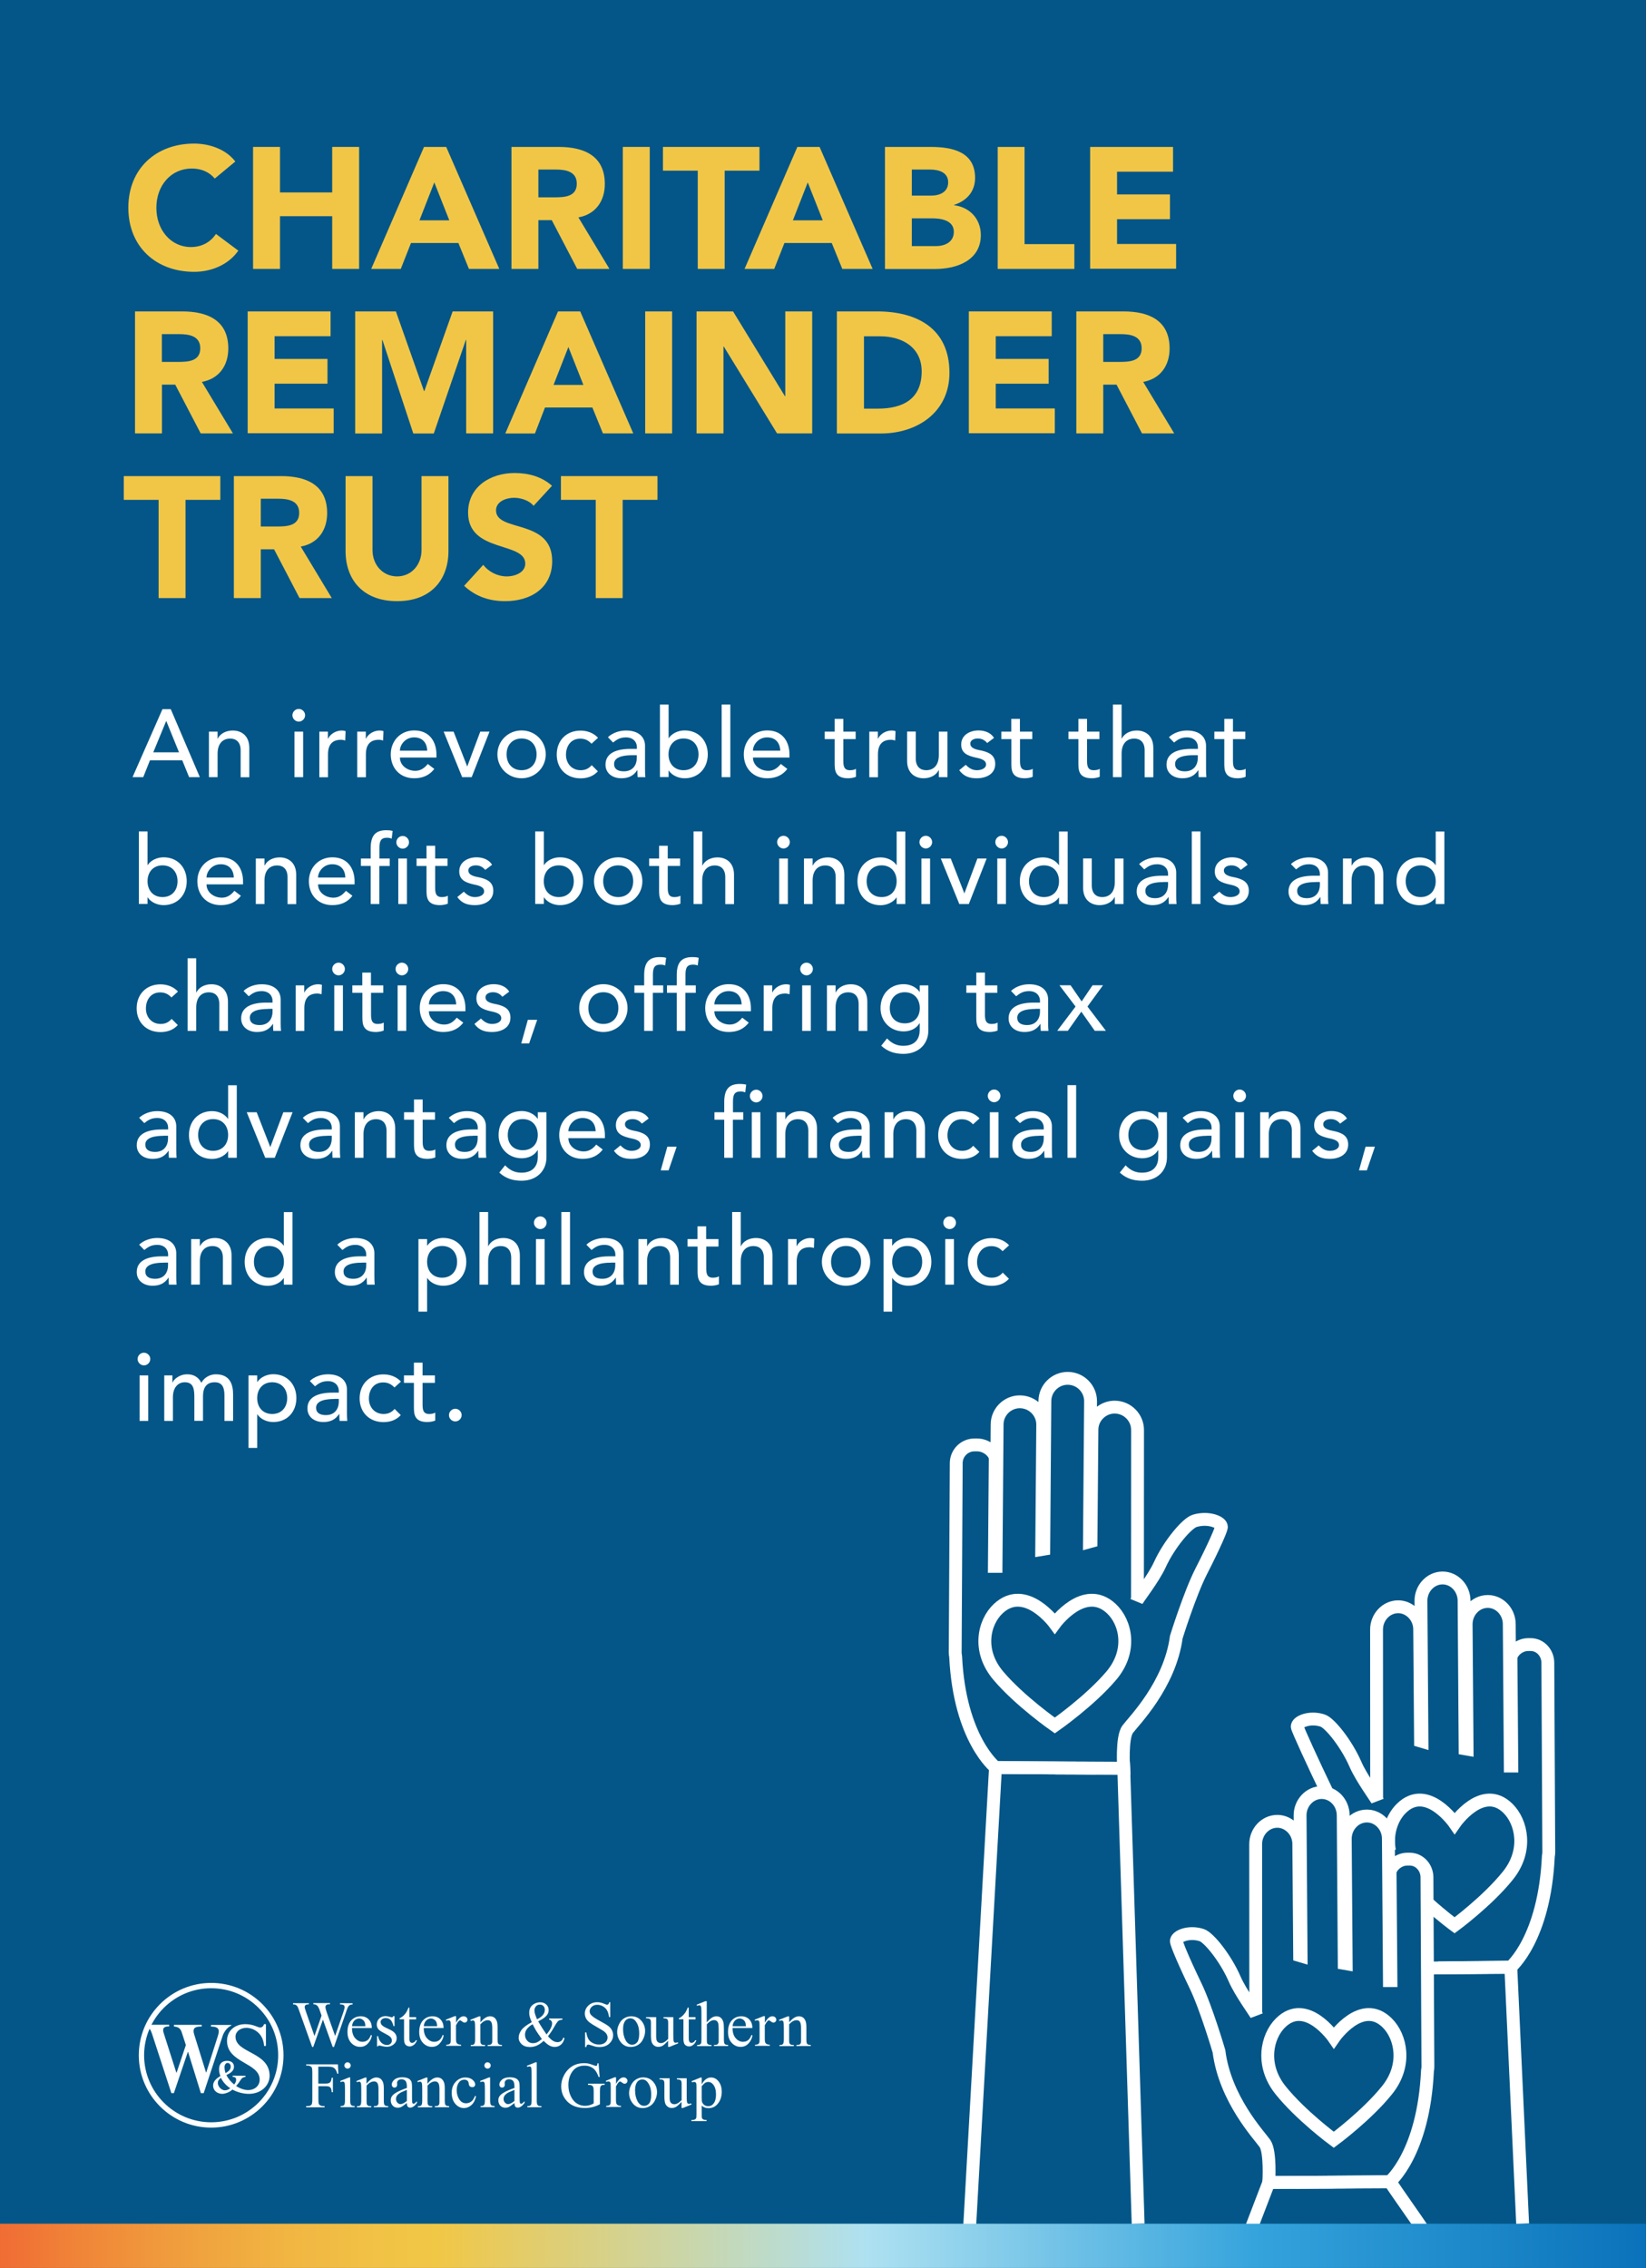 <?xml version="1.0" encoding="utf-8"?>
<!-- Generator: Adobe Illustrator 28.0.0, SVG Export Plug-In . SVG Version: 6.00 Build 0)  -->
<svg version="1.1" id="Layer_1" xmlns="http://www.w3.org/2000/svg" xmlns:xlink="http://www.w3.org/1999/xlink" x="0px" y="0px"
	 viewBox="0 0 1920 2645.8" style="enable-background:new 0 0 1920 2645.8;" xml:space="preserve">
<rect x="0" y="0" width="1920" height="2645.8" fill="#333333" stroke="none"/>
<style type="text/css">
	.st0{fill:#035687;}
	.st1{fill:none;}
	.st2{fill:none;stroke:#FFFFFF;stroke-width:15;stroke-miterlimit:10;}
	.st3{fill:#FFFFFF;}
	.st4{fill:#F1C647;}
	.st5{fill:url(#SVGID_1_);}
</style>
<rect x="-0.1" y="-0.1" class="st0" width="1919.9" height="2645.8"/>
<rect x="147.3" y="161.7" class="st1" width="1632.1" height="797.1"/>
<rect x="158.8" y="821.9" class="st1" width="1614.1" height="1535.5"/>
<g>
	<g>
		<g>
			<g>
				<g>
					<path class="st2" d="M1296.8,2062.5"/>
					<path class="st2" d="M1231.2,2062.5l79.5,0.3c0,0-2.5-35.8,4.7-45.5s49.2-51.7,56.7-107.5c0,0,15.7-50.5,29-76.6
						c17.1-33.5,23.3-49,23.6-51.7c0.6-5.8-15.2-12.2-31.2-7.3c-9.1,2.8-29.8,27.4-40.6,51.1c-7.4,16.2-26.1,40-27.3,42.9l1.2-2.9
						l0.1-197c0.1-14.6-11.8-26.7-26.5-26.8c-10.8-0.1-20.2,6.5-24.4,15.7c-1.5,3.3-2.3,6.9-2.3,10.7l-1.1,130.2l-1.8,0.5l1.3-163.9
						c0.1-14.6-11.8-26.7-26.5-26.8c-14.6-0.1-26.7,11.8-26.8,26.5l-1.3,172.8l-2.4,0.4l1.2-145.5c0.1-14.6-11.8-26.7-26.5-26.8
						c-10.8-0.1-20.2,6.4-24.4,15.7c-1.5,3.3-2.3,6.9-2.3,10.7l-1.3,165.6h-1.9l1-125.7c0.1-6.4-9.4-16-21.1-16h-3
						c-11.7-0.1-21.3,9.4-21.4,21.1l-1.2,221c0,1.6,0.2,3.2,0.5,4.7c4.7,96.7,46.5,129.4,46.5,129.4l116.6,1"/>
				</g>
				<polyline class="st2" points="1130.5,2607.4 1161.2,2062 1310.8,2062.7 1327.6,2594.1 				"/>
			</g>
			<g>
				<g>
					<path class="st2" d="M1296.4,1876.6c-31.7-29.7-66,17.3-66,17.3s-34.3-47-66-17.3c-16.8,15.8-24.6,49.1,0.2,78.3
						c25.1,29.6,65.8,58,65.8,58s40.7-28.4,65.8-58C1321,1925.7,1313.2,1892.4,1296.4,1876.6z"/>
				</g>
			</g>
		</g>
	</g>
	<g>
		<g>
			<g>
				<g>
					<path class="st2" d="M1493.2,2545.7"/>
					<path class="st2" d="M1555.2,2545.7l-75.2,0.3c0,0,2.3-35.8-4.5-45.5s-46.5-51.7-53.6-107.5c0,0-14.8-50.5-27.4-76.6
						c-16.1-33.5-22-49-22.3-51.7c-0.5-5.8,14.3-12.2,29.5-7.3c8.6,2.8,28.1,27.4,38.4,51.1c7,16.2,24.7,40,25.8,42.9l-1.1-2.9
						l-0.1-197c-0.1-14.6,11.2-26.7,25-26.8c10.2-0.1,19.1,6.5,23.1,15.7c1.4,3.3,2.2,6.9,2.2,10.7l1,130.2l1.7,0.5l-1.2-163.9
						c-0.1-14.6,11.2-26.7,25-26.8c13.8-0.1,25.2,11.8,25.3,26.5l1.2,172.8l2.3,0.4l-1.1-145.5c-0.1-14.6,11.2-26.7,25-26.8
						c10.2-0.1,19.1,6.4,23.1,15.7c1.4,3.3,2.2,6.9,2.2,10.7l1.2,165.6h1.8l-1-125.7c-0.1-6.4,8.9-16,20-16h2.8
						c11.1-0.1,20.1,9.4,20.2,21.1l1.1,221c0,1.6-0.2,3.2-0.5,4.7c-4.5,96.7-43.9,129.4-43.9,129.4l-110.2,1"/>
				</g>
				<path class="st2" d="M1660.8,2602.4c-8.1-12.2-31.3-44.9-39.4-57.1L1480,2546l-22.7,59.2"/>
			</g>
			<g>
				<g>
					<path class="st2" d="M1493.6,2359.9c29.9-29.7,62.3,17.3,62.3,17.3s32.4-47,62.3-17.3c15.9,15.8,23.3,49.1-0.2,78.3
						c-23.7,29.6-62.2,58-62.2,58s-38.5-28.4-62.2-58C1470.3,2409,1477.7,2375.7,1493.6,2359.9z"/>
				</g>
			</g>
		</g>
	</g>
	<g>
		<g>
			<g>
				<g>
					<path class="st2" d="M1634.1,2295.6"/>
					<path class="st2" d="M1547.7,2090.2c-16.1-33.5-34.2-73-34.5-75.8c-0.5-5.8,14.3-12.2,29.5-7.3c8.6,2.8,28.1,27.4,38.4,51.1
						c7,16.2,24.7,40,25.8,42.9l-1.1-2.9l-0.1-197c-0.1-14.6,11.2-26.7,25-26.8c10.2-0.1,19.1,6.5,23.1,15.7
						c1.4,3.3,2.2,6.9,2.2,10.7l1,130.2l1.7,0.5l-1.2-163.9c-0.1-14.6,11.2-26.7,25-26.8c13.8-0.1,25.2,11.8,25.3,26.5l1.2,172.8
						l2.3,0.4l-1.1-145.5c-0.1-14.6,11.2-26.7,25-26.8c10.2-0.1,19.1,6.4,23.1,15.7c1.4,3.3,2.2,6.9,2.2,10.7l1.2,165.6h1.8
						l-1-125.7c-0.1-6.4,8.9-16,20-16h2.8c11.1-0.1,20.1,9.4,20.2,21.1l1.1,221c0,1.6-0.2,3.2-0.5,4.7
						c-4.5,96.7-43.9,129.4-43.9,129.4l-84.5,1"/>
					<path class="st2" d="M1696,2295.5"/>
				</g>
				<polyline class="st2" points="1776.1,2594.1 1762.3,2295.1 1668.1,2295.8 				"/>
			</g>
			<g>
				<g>
					<path class="st2" d="M1620.8,2159.1c-3.9-20,2.9-38.7,13.7-49.4c29.9-29.7,62.3,17.3,62.3,17.3s32.4-47,62.3-17.3
						c15.9,15.8,23.3,49.1-0.2,78.3c-23.7,29.6-62.2,58-62.2,58s-14.3-10.5-30.9-25.5"/>
				</g>
			</g>
		</g>
	</g>
</g>
<g>
	<g>
		<g>
			<g>
				<path class="st3" d="M411.3,2336.9v1.4c-1.3,0-2.4,0.2-3.2,0.7c-0.8,0.5-1.6,1.3-2.3,2.6c-0.5,0.9-1.3,2.9-2.3,6.1l-13.9,40.2
					h-1.5l-11.4-31.9l-11.3,31.9h-1.3l-14.8-41.4c-1.1-3.1-1.8-4.9-2.1-5.5c-0.5-0.9-1.2-1.6-2-2.1s-2-0.7-3.4-0.7v-1.4h18.5v1.4
					h-0.9c-1.3,0-2.3,0.3-3,0.9c-0.7,0.6-1,1.3-1,2.1c0,0.9,0.5,2.8,1.6,5.9l9.8,28l8.3-23.8l-1.5-4.2l-1.2-3.4
					c-0.5-1.2-1.1-2.3-1.7-3.2c-0.3-0.5-0.7-0.9-1.2-1.2c-0.6-0.4-1.2-0.8-1.8-1c-0.5-0.1-1.2-0.2-2.2-0.2v-1.4h19.4v1.4h-1.3
					c-1.4,0-2.4,0.3-3,0.9c-0.6,0.6-1,1.4-1,2.4c0,1.3,0.6,3.4,1.7,6.6l9.6,27.1l9.5-27.5c1.1-3,1.6-5.2,1.6-6.3
					c0-0.6-0.2-1.1-0.5-1.6c-0.4-0.5-0.8-0.8-1.3-1c-0.9-0.3-2.1-0.5-3.6-0.5v-1.4L411.3,2336.9L411.3,2336.9z"/>
				<path class="st3" d="M410.6,2365.9c0,5,1.2,8.9,3.6,11.7c2.5,2.8,5.3,4.3,8.6,4.3c2.2,0,4.1-0.6,5.8-1.8c1.6-1.2,3-3.3,4.1-6.3
					l1.1,0.7c-0.5,3.4-2,6.5-4.5,9.2c-2.5,2.8-5.6,4.1-9.3,4.1c-4,0-7.5-1.6-10.4-4.7c-2.9-3.2-4.3-7.4-4.3-12.7
					c0-5.8,1.5-10.3,4.4-13.5c3-3.2,6.7-4.8,11.1-4.8c3.8,0,6.9,1.2,9.3,3.7s3.6,5.8,3.6,10h-23.1L410.6,2365.9L410.6,2365.9z
					 M410.6,2363.7h15.6c-0.1-2.2-0.4-3.7-0.8-4.6c-0.6-1.4-1.5-2.5-2.7-3.2c-1.2-0.8-2.5-1.2-3.8-1.2c-2,0-3.9,0.8-5.5,2.4
					C411.8,2358.7,410.9,2360.9,410.6,2363.7z"/>
				<path class="st3" d="M460.2,2352.1v11.5H459c-0.9-3.6-2.1-6.1-3.6-7.4c-1.5-1.3-3.3-2-5.6-2c-1.7,0-3.1,0.5-4.2,1.4
					s-1.6,1.9-1.6,3c0,1.4,0.4,2.6,1.2,3.5c0.8,1,2.3,2.1,4.6,3.2l5.4,2.6c5,2.4,7.5,5.6,7.5,9.6c0,3.1-1.2,5.5-3.5,7.4
					s-4.9,2.8-7.8,2.8c-2.1,0-4.4-0.4-7.1-1.1c-0.8-0.2-1.5-0.4-2-0.4c-0.6,0-1,0.3-1.3,1h-1.2v-12h1.2c0.7,3.4,2,6,3.9,7.8
					c1.9,1.7,4.1,2.6,6.5,2.6c1.7,0,3.1-0.5,4.1-1.5c1.1-1,1.6-2.2,1.6-3.6c0-1.7-0.6-3.1-1.8-4.3c-1.2-1.2-3.6-2.6-7.1-4.4
					c-3.6-1.8-5.9-3.4-7-4.8c-1.1-1.4-1.7-3.2-1.7-5.3c0-2.8,1-5.1,2.9-7s4.4-2.8,7.4-2.8c1.3,0,2.9,0.3,4.8,0.8
					c1.3,0.4,2.1,0.6,2.5,0.6s0.7-0.1,0.9-0.3c0.2-0.2,0.5-0.5,0.8-1.1h1.4L460.2,2352.1L460.2,2352.1z"/>
				<path class="st3" d="M477.5,2342v11.1h7.9v2.6h-7.9v21.9c0,2.2,0.3,3.7,0.9,4.4c0.6,0.8,1.4,1.1,2.4,1.1c0.8,0,1.6-0.3,2.4-0.8
					s1.4-1.2,1.8-2.2h1.4c-0.9,2.4-2.1,4.2-3.7,5.4s-3.2,1.8-4.9,1.8c-1.1,0-2.2-0.3-3.3-0.9c-1.1-0.6-1.9-1.5-2.4-2.7
					s-0.8-3-0.8-5.4v-22.7h-5.2v-1.2c1.4-0.5,2.7-1.5,4.2-2.7c1.4-1.3,2.7-2.8,3.8-4.6c0.6-0.9,1.4-2.6,2.4-5.1L477.5,2342
					L477.5,2342z"/>
				<path class="st3" d="M494.3,2365.9c0,5,1.2,8.9,3.6,11.7c2.5,2.8,5.3,4.3,8.6,4.3c2.2,0,4.1-0.6,5.8-1.8c1.6-1.2,3-3.3,4.1-6.3
					l1.1,0.7c-0.5,3.4-2,6.5-4.5,9.2c-2.5,2.8-5.6,4.1-9.3,4.1c-4,0-7.5-1.6-10.4-4.7c-2.9-3.2-4.3-7.4-4.3-12.7
					c0-5.8,1.5-10.3,4.4-13.5c3-3.2,6.7-4.8,11.1-4.8c3.8,0,6.9,1.2,9.3,3.7s3.6,5.8,3.6,10h-23.1L494.3,2365.9L494.3,2365.9z
					 M494.3,2363.7h15.6c-0.1-2.2-0.4-3.7-0.8-4.6c-0.6-1.4-1.5-2.5-2.7-3.2c-1.2-0.8-2.5-1.2-3.8-1.2c-2,0-3.9,0.8-5.5,2.4
					C495.5,2358.7,494.6,2360.9,494.3,2363.7z"/>
				<path class="st3" d="M532,2352.1v7.6c2.8-5.1,5.7-7.6,8.7-7.6c1.3,0,2.5,0.4,3.3,1.2c0.9,0.8,1.3,1.8,1.3,2.8s-0.3,1.8-1,2.4
					c-0.6,0.7-1.4,1-2.3,1c-0.9,0-1.8-0.4-2.9-1.3c-1.1-0.8-1.9-1.3-2.4-1.3c-0.4,0-0.9,0.2-1.4,0.7c-1.1,1-2.2,2.7-3.4,5v16.2
					c0,1.9,0.2,3.3,0.7,4.2c0.3,0.7,0.9,1.2,1.7,1.6c0.8,0.4,2,0.7,3.5,0.7v1.3h-17.3v-1.3c1.7,0,3-0.3,3.8-0.8c0.6-0.4,1-1,1.3-1.9
					c0.1-0.4,0.2-1.6,0.2-3.6v-13.1c0-3.9-0.1-6.2-0.2-7c-0.2-0.7-0.5-1.3-0.9-1.6s-1-0.5-1.6-0.5c-0.8,0-1.6,0.2-2.6,0.6l-0.4-1.3
					l10.2-4.1h1.7L532,2352.1L532,2352.1z"/>
				<path class="st3" d="M560.4,2359.2c3.9-4.8,7.7-7.1,11.3-7.1c1.8,0,3.4,0.5,4.7,1.4s2.4,2.4,3.2,4.6c0.5,1.5,0.8,3.7,0.8,6.8
					v14.4c0,2.1,0.2,3.6,0.5,4.3c0.3,0.6,0.7,1.1,1.3,1.4c0.6,0.3,1.7,0.5,3.3,0.5v1.3h-16.7v-1.3h0.7c1.6,0,2.7-0.2,3.3-0.7
					s1.1-1.2,1.3-2.1c0.1-0.4,0.1-1.5,0.1-3.4v-13.8c0-3.1-0.4-5.3-1.2-6.7s-2.1-2.1-4-2.1c-2.9,0-5.8,1.6-8.7,4.8v17.8
					c0,2.3,0.1,3.7,0.4,4.2c0.3,0.7,0.8,1.2,1.4,1.6c0.6,0.3,1.8,0.5,3.7,0.5v1.3h-16.7v-1.3h0.7c1.7,0,2.9-0.4,3.5-1.3
					c0.6-0.9,0.9-2.5,0.9-5v-12.6c0-4-0.1-6.5-0.3-7.4s-0.5-1.5-0.8-1.8c-0.4-0.3-0.9-0.5-1.5-0.5c-0.7,0-1.5,0.2-2.5,0.6l-0.5-1.3
					l10.2-4.1h1.6V2359.2L560.4,2359.2z"/>
				<path class="st3" d="M640.5,2354.7H656v1.4c-2.1,0.2-3.7,0.6-4.7,1.4c-1,0.8-2.6,3.1-4.8,7s-4.6,7.5-7.3,10.9
					c2.2,2.6,4.1,4.3,5.9,5.4c1.7,1,3.5,1.5,5.2,1.5s3.1-0.5,4.3-1.4s2-2.3,2.5-4.1l1.4,1c-0.9,3.5-2.4,6-4.4,7.6s-4.4,2.5-7,2.5
					c-2,0-4.1-0.5-6.1-1.6c-2.1-1.1-4.3-2.9-6.8-5.5c-3,2.7-5.8,4.6-8.2,5.6s-5,1.6-7.8,1.6c-4,0-7.3-1.1-9.6-3.2
					c-2.4-2.2-3.6-4.7-3.6-7.7s1.1-5.9,3.2-8.9c2.1-3,6.2-6,12.1-9.2c-1.2-2.6-1.9-4.6-2.4-6.3c-0.4-1.6-0.6-3.2-0.6-4.7
					c0-4.2,1.5-7.4,4.6-9.6c2.4-1.7,5.1-2.6,8.2-2.6c2.9,0,5.3,0.9,7.1,2.6c1.8,1.7,2.8,3.9,2.8,6.4c0,2.6-0.9,4.9-2.7,6.8
					c-1.8,2-4.9,4.1-9.5,6.4c3.1,5.5,6.4,10.6,9.7,15.3c4.4-5.2,6.5-9.5,6.5-13c0-1.1-0.4-2.1-1.1-3c-0.5-0.7-1.3-1.1-2.3-1.2v-1.4
					H640.5z M632.1,2378.7c-3.2-4.4-5.5-7.7-6.7-9.7s-2.6-4.6-4.1-7.6c-3,1.7-5.2,3.6-6.7,5.6s-2.2,4.2-2.2,6.6
					c0,2.6,0.8,4.9,2.5,6.9s4,3,6.9,3c1.5,0,3-0.3,4.5-0.9C627.6,2382,629.6,2380.7,632.1,2378.7z M626.4,2355.6
					c3-1.4,5.3-3.1,6.8-4.9c1.5-1.8,2.3-3.9,2.3-6.1c0-1.8-0.5-3.2-1.6-4.4s-2.4-1.7-4.1-1.7c-2.1,0-3.7,0.7-4.8,2.2
					s-1.6,2.9-1.6,4.4c0,1.2,0.2,2.5,0.6,4C624.4,2350.5,625.2,2352.7,626.4,2355.6z"/>
				<path class="st3" d="M711.8,2335.7v17.3h-1.4c-0.4-3.3-1.2-6-2.4-7.9c-1.1-2-2.8-3.5-4.9-4.7c-2.1-1.2-4.3-1.7-6.5-1.7
					c-2.6,0-4.7,0.8-6.3,2.3c-1.7,1.6-2.5,3.3-2.5,5.3c0,1.5,0.5,2.9,1.6,4.2c1.5,1.8,5.1,4.3,10.9,7.4c4.7,2.5,7.8,4.4,9.6,5.8
					c1.7,1.3,3,2.9,3.9,4.7s1.4,3.7,1.4,5.7c0,3.8-1.5,7-4.4,9.8c-2.9,2.7-6.7,4.1-11.3,4.1c-1.4,0-2.8-0.1-4.1-0.3
					c-0.8-0.1-2.3-0.6-4.7-1.4c-2.4-0.8-3.9-1.2-4.5-1.2s-1.1,0.2-1.5,0.6c-0.4,0.4-0.6,1.1-0.8,2.3h-1.4v-17.1h1.4
					c0.6,3.6,1.5,6.3,2.6,8c1.1,1.8,2.7,3.3,4.9,4.4c2.2,1.2,4.6,1.8,7.3,1.8c3.1,0,5.5-0.8,7.3-2.4c1.8-1.6,2.7-3.5,2.7-5.8
					c0-1.2-0.3-2.5-1-3.7c-0.7-1.3-1.7-2.4-3.1-3.5c-1-0.7-3.6-2.3-7.8-4.7c-4.3-2.4-7.3-4.3-9.1-5.7s-3.2-3-4.1-4.7
					c-0.9-1.7-1.4-3.6-1.4-5.7c0-3.6,1.4-6.7,4.1-9.3c2.7-2.6,6.2-3.9,10.5-3.9c2.7,0,5.5,0.7,8.4,2c1.4,0.6,2.3,0.9,2.9,0.9
					c0.6,0,1.2-0.2,1.6-0.6c0.4-0.4,0.7-1.2,1-2.3H711.8L711.8,2335.7z"/>
				<path class="st3" d="M736.3,2352.1c5.1,0,9.2,1.9,12.3,5.8c2.6,3.3,3.9,7.1,3.9,11.4c0,3-0.7,6.1-2.2,9.2c-1.4,3.1-3.4,5.4-6,7
					c-2.5,1.6-5.4,2.4-8.5,2.4c-5.1,0-9.1-2-12.1-6.1c-2.5-3.4-3.8-7.2-3.8-11.5c0-3.1,0.8-6.2,2.3-9.2c1.5-3.1,3.5-5.3,6.1-6.8
					C730.8,2352.8,733.5,2352.1,736.3,2352.1z M735.1,2354.5c-1.3,0-2.6,0.4-3.9,1.2c-1.3,0.8-2.4,2.1-3.2,4.1
					c-0.8,1.9-1.2,4.4-1.2,7.5c0,4.9,1,9.1,2.9,12.7c2,3.6,4.5,5.3,7.7,5.3c2.4,0,4.3-1,5.9-2.9c1.5-2,2.3-5.3,2.3-10.1
					c0-6-1.3-10.7-3.9-14.1C740.1,2355.7,737.8,2354.5,735.1,2354.5z"/>
				<path class="st3" d="M785.4,2353.1v20.5c0,3.9,0.1,6.3,0.3,7.1c0.2,0.9,0.5,1.5,0.9,1.8s0.9,0.5,1.4,0.5c0.8,0,1.6-0.2,2.6-0.6
					l0.5,1.3l-10.1,4.1h-1.7v-7.1c-2.9,3.1-5.1,5.1-6.6,5.9c-1.5,0.8-3.1,1.2-4.8,1.2c-1.9,0-3.5-0.5-4.9-1.6s-2.4-2.5-2.9-4.2
					s-0.8-4.2-0.8-7.3v-15.1c0-1.6-0.2-2.7-0.5-3.3s-0.9-1.1-1.5-1.4c-0.7-0.3-1.9-0.5-3.7-0.5v-1.3h11.8v22.6
					c0,3.1,0.5,5.2,1.6,6.2s2.4,1.5,4,1.5c1.1,0,2.3-0.3,3.6-1s2.9-1.9,4.8-3.8v-19.2c0-1.9-0.4-3.2-1.1-3.9c-0.7-0.7-2.2-1-4.4-1.1
					v-1.3L785.4,2353.1L785.4,2353.1z"/>
				<path class="st3" d="M803.4,2342v11.1h7.9v2.6h-7.9v21.9c0,2.2,0.3,3.7,0.9,4.4c0.6,0.8,1.4,1.1,2.4,1.1c0.8,0,1.6-0.3,2.4-0.8
					c0.8-0.5,1.4-1.2,1.8-2.2h1.4c-0.9,2.4-2.1,4.2-3.7,5.4c-1.6,1.2-3.2,1.8-4.9,1.8c-1.1,0-2.2-0.3-3.3-0.9
					c-1.1-0.6-1.9-1.5-2.4-2.7s-0.8-3-0.8-5.4v-22.7h-5.3v-1.2c1.4-0.5,2.7-1.5,4.1-2.7c1.4-1.3,2.7-2.8,3.8-4.6
					c0.6-0.9,1.4-2.6,2.4-5.1L803.4,2342L803.4,2342z"/>
				<path class="st3" d="M824.4,2334.5v24.7c2.7-3,4.9-4.9,6.5-5.8c1.6-0.9,3.2-1.3,4.8-1.3c1.9,0,3.6,0.5,4.9,1.6
					c1.4,1.1,2.4,2.7,3.1,5c0.5,1.6,0.7,4.5,0.7,8.6v11.9c0,2.1,0.2,3.6,0.5,4.4c0.2,0.6,0.7,1.1,1.2,1.4c0.6,0.3,1.7,0.5,3.2,0.5
					v1.3h-16.5v-1.3h0.8c1.6,0,2.7-0.2,3.3-0.7s1-1.2,1.3-2.1c0.1-0.4,0.1-1.5,0.1-3.4v-11.9c0-3.7-0.2-6.1-0.6-7.3
					c-0.4-1.2-1-2-1.8-2.6s-1.8-0.9-3-0.9s-2.4,0.3-3.7,1c-1.3,0.6-2.9,1.9-4.7,3.9v17.8c0,2.3,0.1,3.7,0.4,4.3
					c0.3,0.6,0.7,1,1.4,1.4s1.9,0.6,3.6,0.6v1.3h-16.8v-1.3c1.5,0,2.7-0.2,3.5-0.7c0.5-0.2,0.9-0.7,1.2-1.4s0.4-2.1,0.4-4.2v-30.6
					c0-3.8-0.1-6.2-0.3-7.1c-0.2-0.9-0.5-1.5-0.8-1.8c-0.4-0.3-0.9-0.5-1.5-0.5c-0.5,0-1.3,0.2-2.5,0.6l-0.5-1.3l10.1-4.1
					L824.4,2334.5L824.4,2334.5z"/>
				<path class="st3" d="M854.5,2365.9c0,5,1.2,8.9,3.6,11.7c2.4,2.8,5.3,4.3,8.6,4.3c2.2,0,4.1-0.6,5.8-1.8c1.6-1.2,3-3.3,4.1-6.3
					l1.1,0.7c-0.5,3.4-2,6.5-4.5,9.2c-2.5,2.8-5.6,4.1-9.3,4.1c-4.1,0-7.5-1.6-10.4-4.7c-2.9-3.2-4.3-7.4-4.3-12.7
					c0-5.8,1.5-10.3,4.4-13.5c3-3.2,6.7-4.8,11.1-4.8c3.8,0,6.9,1.2,9.3,3.7c2.4,2.5,3.6,5.8,3.6,10h-23.1L854.5,2365.9
					L854.5,2365.9z M854.5,2363.7h15.6c-0.1-2.2-0.4-3.7-0.8-4.6c-0.6-1.4-1.5-2.5-2.7-3.2c-1.2-0.8-2.5-1.2-3.8-1.2
					c-2,0-3.9,0.8-5.5,2.4C855.7,2358.7,854.8,2360.9,854.5,2363.7z"/>
				<path class="st3" d="M892.2,2352.1v7.6c2.8-5.1,5.7-7.6,8.7-7.6c1.3,0,2.5,0.4,3.3,1.2c0.9,0.8,1.3,1.8,1.3,2.8s-0.3,1.8-1,2.4
					c-0.6,0.7-1.4,1-2.3,1c-0.9,0-1.8-0.4-2.9-1.3c-1.1-0.8-1.9-1.3-2.4-1.3c-0.4,0-0.9,0.2-1.4,0.7c-1.1,1-2.2,2.7-3.4,5v16.2
					c0,1.9,0.2,3.3,0.7,4.2c0.3,0.7,0.9,1.2,1.7,1.6c0.8,0.4,2,0.7,3.5,0.7v1.3h-17.3v-1.3c1.7,0,3-0.3,3.8-0.8c0.6-0.4,1-1,1.3-1.9
					c0.1-0.4,0.2-1.6,0.2-3.6v-13.1c0-3.9-0.1-6.2-0.2-7c-0.2-0.7-0.5-1.3-0.9-1.6s-1-0.5-1.6-0.5c-0.8,0-1.6,0.2-2.6,0.6l-0.4-1.3
					l10.2-4.1h1.7L892.2,2352.1L892.2,2352.1z"/>
				<path class="st3" d="M920.6,2359.2c3.9-4.8,7.7-7.1,11.3-7.1c1.8,0,3.4,0.5,4.7,1.4s2.4,2.4,3.2,4.6c0.5,1.5,0.8,3.7,0.8,6.8
					v14.4c0,2.1,0.2,3.6,0.5,4.3c0.3,0.6,0.7,1.1,1.3,1.4c0.6,0.3,1.7,0.5,3.3,0.5v1.3H929v-1.3h0.7c1.6,0,2.7-0.2,3.3-0.7
					s1.1-1.2,1.3-2.1c0.1-0.4,0.1-1.5,0.1-3.4v-13.8c0-3.1-0.4-5.3-1.2-6.7s-2.1-2.1-4-2.1c-2.9,0-5.8,1.6-8.7,4.8v17.8
					c0,2.3,0.1,3.7,0.4,4.2c0.3,0.7,0.8,1.2,1.4,1.6c0.6,0.3,1.8,0.5,3.7,0.5v1.3h-16.8v-1.3h0.7c1.7,0,2.9-0.4,3.5-1.3
					c0.6-0.9,0.9-2.5,0.9-5v-12.6c0-4-0.1-6.5-0.3-7.4s-0.5-1.5-0.8-1.8c-0.4-0.3-0.9-0.5-1.5-0.5c-0.7,0-1.5,0.2-2.5,0.6l-0.5-1.3
					l10.2-4.1h1.6L920.6,2359.2L920.6,2359.2z"/>
			</g>
			<g>
				<path class="st3" d="M371.3,2410.9v19.7h9.1c2.1,0,3.6-0.5,4.6-1.4s1.6-2.7,1.9-5.4h1.4v16.9h-1.4c0-1.9-0.3-3.4-0.7-4.3
					c-0.5-0.9-1.1-1.6-2-2c-0.8-0.5-2.1-0.7-3.7-0.7h-9.1v15.7c0,2.5,0.2,4.2,0.5,5c0.2,0.6,0.8,1.1,1.5,1.6
					c1.1,0.6,2.2,0.9,3.4,0.9h1.8v1.4h-21.5v-1.4h1.8c2.1,0,3.6-0.6,4.5-1.8c0.6-0.8,0.9-2.7,0.9-5.7v-32.3c0-2.5-0.2-4.2-0.5-5
					c-0.2-0.6-0.7-1.1-1.5-1.6c-1.1-0.6-2.2-0.9-3.4-0.9h-1.8v-1.4h37.1l0.5,10.9h-1.3c-0.6-2.3-1.4-4-2.2-5.1
					c-0.8-1.1-1.9-1.9-3.1-2.4s-3.2-0.7-5.7-0.7H371.3z"/>
				<path class="st3" d="M408.5,2423.4v27.1c0,2.1,0.2,3.5,0.5,4.2s0.8,1.2,1.4,1.6c0.6,0.3,1.7,0.5,3.3,0.5v1.3h-16.4v-1.3
					c1.6,0,2.7-0.2,3.3-0.5c0.6-0.3,1-0.8,1.3-1.6c0.3-0.7,0.5-2.1,0.5-4.2v-13c0-3.6-0.1-6-0.3-7.1c-0.2-0.8-0.4-1.3-0.8-1.6
					s-0.9-0.5-1.5-0.5c-0.7,0-1.5,0.2-2.5,0.6l-0.5-1.3l10.2-4.1L408.5,2423.4L408.5,2423.4z M405.4,2405.8c1,0,1.9,0.4,2.6,1.1
					c0.7,0.7,1.1,1.6,1.1,2.6s-0.4,1.9-1.1,2.6c-0.7,0.7-1.6,1.1-2.6,1.1s-1.9-0.4-2.6-1.1c-0.7-0.7-1.1-1.6-1.1-2.6
					s0.4-1.9,1.1-2.6C403.5,2406.1,404.4,2405.8,405.4,2405.8z"/>
				<path class="st3" d="M427.7,2430.6c3.9-4.8,7.7-7.1,11.3-7.1c1.8,0,3.4,0.5,4.7,1.4c1.3,0.9,2.4,2.4,3.2,4.6
					c0.5,1.5,0.8,3.7,0.8,6.8v14.4c0,2.1,0.2,3.6,0.5,4.3c0.3,0.6,0.7,1.1,1.3,1.4c0.6,0.3,1.7,0.5,3.3,0.5v1.3h-16.7v-1.3h0.7
					c1.6,0,2.7-0.2,3.3-0.7c0.6-0.5,1.1-1.2,1.3-2.1c0.1-0.4,0.1-1.5,0.1-3.4v-13.8c0-3.1-0.4-5.3-1.2-6.7c-0.8-1.4-2.1-2.1-4-2.1
					c-2.9,0-5.8,1.6-8.7,4.8v17.8c0,2.3,0.1,3.7,0.4,4.2c0.3,0.7,0.8,1.2,1.4,1.6c0.6,0.3,1.8,0.5,3.7,0.5v1.3h-16.8v-1.3h0.7
					c1.7,0,2.9-0.4,3.5-1.3c0.6-0.9,0.9-2.5,0.9-5v-12.6c0-4-0.1-6.5-0.3-7.4c-0.2-0.9-0.5-1.5-0.8-1.8c-0.4-0.3-0.9-0.5-1.5-0.5
					c-0.7,0-1.5,0.2-2.5,0.6l-0.6-1.3l10.2-4.1h1.6v7H427.7z"/>
				<path class="st3" d="M474.6,2453.3c-3.5,2.7-5.6,4.2-6.5,4.6c-1.3,0.6-2.7,0.9-4.2,0.9c-2.3,0-4.3-0.8-5.8-2.4
					c-1.5-1.6-2.3-3.7-2.3-6.3c0-1.6,0.4-3.1,1.1-4.3c1-1.7,2.8-3.2,5.3-4.7s6.6-3.3,12.4-5.4v-1.3c0-3.3-0.5-5.6-1.6-6.9
					c-1.1-1.2-2.6-1.9-4.7-1.9c-1.5,0-2.8,0.4-3.7,1.2c-0.9,0.8-1.4,1.8-1.4,2.9l0.1,2.1c0,1.1-0.3,2-0.9,2.6s-1.3,0.9-2.3,0.9
					c-0.9,0-1.7-0.3-2.2-1c-0.6-0.6-0.9-1.5-0.9-2.6c0-2.1,1.1-4,3.2-5.8c2.2-1.8,5.2-2.6,9.1-2.6c3,0,5.5,0.5,7.4,1.5
					c1.4,0.8,2.5,2,3.2,3.6c0.4,1.1,0.7,3.2,0.7,6.5v11.5c0,3.2,0.1,5.2,0.2,5.9s0.3,1.2,0.6,1.5c0.3,0.2,0.6,0.4,1,0.4
					s0.7-0.1,1-0.3c0.5-0.3,1.5-1.2,3-2.7v2c-2.7,3.7-5.4,5.5-7.9,5.5c-1.2,0-2.2-0.4-2.9-1.2
					C474.9,2456.7,474.6,2455.3,474.6,2453.3z M474.6,2450.9V2438c-3.7,1.5-6.1,2.5-7.2,3.1c-1.9,1.1-3.3,2.2-4.2,3.4
					c-0.8,1.2-1.3,2.5-1.3,3.9c0,1.8,0.5,3.2,1.6,4.4s2.3,1.8,3.7,1.8C469,2454.6,471.5,2453.4,474.6,2450.9z"/>
				<path class="st3" d="M498.8,2430.6c3.9-4.8,7.7-7.1,11.3-7.1c1.8,0,3.4,0.5,4.7,1.4s2.4,2.4,3.2,4.6c0.5,1.5,0.8,3.7,0.8,6.8
					v14.4c0,2.1,0.2,3.6,0.5,4.3c0.3,0.6,0.7,1.1,1.3,1.4c0.6,0.3,1.7,0.5,3.3,0.5v1.3h-16.7v-1.3h0.7c1.6,0,2.7-0.2,3.3-0.7
					c0.6-0.5,1.1-1.2,1.3-2.1c0.1-0.4,0.1-1.5,0.1-3.4v-13.8c0-3.1-0.4-5.3-1.2-6.7s-2.1-2.1-4-2.1c-2.9,0-5.8,1.6-8.7,4.8v17.8
					c0,2.3,0.1,3.7,0.4,4.2c0.3,0.7,0.8,1.2,1.4,1.6c0.6,0.3,1.8,0.5,3.7,0.5v1.3h-16.8v-1.3h0.7c1.7,0,2.9-0.4,3.5-1.3
					c0.6-0.9,0.9-2.5,0.9-5v-12.6c0-4-0.1-6.5-0.3-7.4c-0.2-0.9-0.5-1.5-0.8-1.8c-0.4-0.3-0.9-0.5-1.5-0.5c-0.7,0-1.5,0.2-2.5,0.6
					l-0.6-1.3l10.2-4.1h1.6v7H498.8z"/>
				<path class="st3" d="M555.3,2445.3c-0.9,4.5-2.7,7.9-5.3,10.3c-2.7,2.4-5.6,3.6-8.8,3.6c-3.8,0-7.2-1.6-10-4.8s-4.3-7.6-4.3-13
					c0-5.3,1.6-9.6,4.7-12.9c3.1-3.3,6.9-5,11.3-5c3.3,0,6,0.9,8.2,2.6c2.1,1.8,3.2,3.6,3.2,5.5c0,0.9-0.3,1.7-0.9,2.3
					c-0.6,0.6-1.4,0.9-2.5,0.9c-1.4,0-2.5-0.5-3.3-1.4c-0.4-0.5-0.7-1.5-0.9-2.9c-0.1-1.4-0.6-2.5-1.5-3.3c-0.9-0.7-2-1.1-3.6-1.1
					c-2.5,0-4.4,0.9-5.9,2.7c-2,2.4-3,5.6-3,9.5c0,4,1,7.6,3,10.7c2,3.1,4.6,4.6,8,4.6c2.4,0,4.6-0.8,6.5-2.4
					c1.3-1.1,2.7-3.2,3.9-6.2L555.3,2445.3z"/>
				<path class="st3" d="M571.7,2423.4v27.1c0,2.1,0.2,3.5,0.5,4.2s0.8,1.2,1.4,1.6c0.6,0.3,1.7,0.5,3.3,0.5v1.3h-16.4v-1.3
					c1.6,0,2.7-0.2,3.3-0.5s1-0.8,1.3-1.6c0.3-0.7,0.5-2.1,0.5-4.2v-13c0-3.6-0.1-6-0.3-7.1c-0.2-0.8-0.4-1.3-0.8-1.6
					c-0.4-0.3-0.9-0.5-1.5-0.5c-0.7,0-1.5,0.2-2.5,0.6l-0.5-1.3l10.2-4.1L571.7,2423.4L571.7,2423.4z M568.7,2405.8
					c1,0,1.9,0.4,2.6,1.1c0.7,0.7,1.1,1.6,1.1,2.6s-0.4,1.9-1.1,2.6c-0.7,0.7-1.6,1.1-2.6,1.1s-1.9-0.4-2.6-1.1
					c-0.7-0.7-1.1-1.6-1.1-2.6s0.4-1.9,1.1-2.6C566.7,2406.1,567.6,2405.8,568.7,2405.8z"/>
				<path class="st3" d="M600.1,2453.3c-3.5,2.7-5.6,4.2-6.5,4.6c-1.3,0.6-2.7,0.9-4.2,0.9c-2.3,0-4.3-0.8-5.8-2.4
					c-1.5-1.6-2.3-3.7-2.3-6.3c0-1.6,0.4-3.1,1.1-4.3c1-1.7,2.8-3.2,5.3-4.7s6.6-3.3,12.4-5.4v-1.3c0-3.3-0.5-5.6-1.6-6.9
					c-1.1-1.2-2.6-1.9-4.7-1.9c-1.5,0-2.8,0.4-3.7,1.2s-1.4,1.8-1.4,2.9l0.1,2.1c0,1.1-0.3,2-0.9,2.6c-0.6,0.6-1.3,0.9-2.3,0.9
					c-0.9,0-1.7-0.3-2.2-1c-0.6-0.6-0.9-1.5-0.9-2.6c0-2.1,1.1-4,3.2-5.8c2.2-1.8,5.2-2.6,9.1-2.6c3,0,5.5,0.5,7.4,1.5
					c1.4,0.8,2.5,2,3.2,3.6c0.4,1.1,0.7,3.2,0.7,6.5v11.5c0,3.2,0.1,5.2,0.2,5.9c0.1,0.7,0.3,1.2,0.6,1.5c0.3,0.2,0.6,0.4,1,0.4
					s0.7-0.1,1-0.3c0.5-0.3,1.5-1.2,3-2.7v2c-2.7,3.7-5.4,5.5-7.9,5.5c-1.2,0-2.2-0.4-2.9-1.2
					C600.5,2456.7,600.1,2455.3,600.1,2453.3z M600.1,2450.9V2438c-3.7,1.5-6.1,2.5-7.2,3.1c-2,1.1-3.3,2.2-4.2,3.4
					c-0.8,1.2-1.3,2.5-1.3,3.9c0,1.8,0.5,3.2,1.6,4.4s2.3,1.8,3.7,1.8C594.6,2454.6,597,2453.4,600.1,2450.9z"/>
				<path class="st3" d="M626.1,2405.8v44.8c0,2.1,0.2,3.5,0.5,4.2s0.8,1.2,1.4,1.6c0.6,0.4,1.8,0.5,3.6,0.5v1.3h-16.5v-1.3
					c1.6,0,2.6-0.2,3.2-0.5c0.6-0.3,1-0.8,1.3-1.6c0.3-0.7,0.5-2.1,0.5-4.2v-30.7c0-3.8-0.1-6.1-0.3-7s-0.4-1.5-0.8-1.8
					c-0.4-0.3-0.9-0.5-1.5-0.5s-1.5,0.2-2.4,0.6l-0.6-1.3l10.1-4.1H626.1z"/>
				<path class="st3" d="M698.2,2407.1l1.3,15.8h-1.3c-1.3-3.9-3-6.9-5-8.9c-3-2.9-6.8-4.3-11.5-4.3c-6.4,0-11.2,2.5-14.5,7.5
					c-2.8,4.2-4.2,9.3-4.2,15.1c0,4.8,0.9,9.1,2.8,13c1.8,3.9,4.3,6.8,7.2,8.6c3,1.8,6,2.7,9.2,2.7c1.8,0,3.6-0.2,5.3-0.7
					s3.4-1.2,5-2.1v-14.4c0-2.5-0.2-4.1-0.6-4.9c-0.4-0.8-1-1.4-1.8-1.8c-0.8-0.4-2.2-0.6-4.2-0.6v-1.4h19.4v1.4h-0.9
					c-1.9,0-3.2,0.6-3.9,1.9c-0.5,0.9-0.7,2.7-0.7,5.4v15.3c-2.8,1.5-5.6,2.6-8.4,3.3c-2.7,0.7-5.8,1.1-9.2,1.1
					c-9.6,0-17-3.1-22-9.3c-3.8-4.6-5.6-10-5.6-16.1c0-4.4,1.1-8.6,3.2-12.6c2.5-4.8,5.9-8.5,10.3-11.1c3.7-2.1,8-3.2,13-3.2
					c1.8,0,3.5,0.1,5,0.4c1.5,0.3,3.6,1,6.3,2c1.4,0.5,2.3,0.8,2.8,0.8s0.9-0.2,1.2-0.6c0.3-0.4,0.5-1.3,0.6-2.5h1.2L698.2,2407.1
					L698.2,2407.1z"/>
				<path class="st3" d="M718.6,2423.4v7.6c2.8-5.1,5.7-7.6,8.7-7.6c1.3,0,2.5,0.4,3.3,1.2c0.9,0.8,1.3,1.8,1.3,2.8s-0.3,1.8-1,2.4
					c-0.6,0.7-1.4,1-2.3,1c-0.9,0-1.8-0.4-2.9-1.3c-1.1-0.8-1.9-1.3-2.4-1.3c-0.4,0-0.9,0.2-1.4,0.7c-1.1,1-2.2,2.7-3.4,5v16.2
					c0,1.9,0.2,3.3,0.7,4.2c0.3,0.7,0.9,1.2,1.7,1.6c0.8,0.4,2,0.7,3.5,0.7v1.3h-17.3v-1.3c1.7,0,3-0.3,3.8-0.8c0.6-0.4,1-1,1.3-1.9
					c0.1-0.4,0.2-1.6,0.2-3.6v-13.1c0-3.9-0.1-6.2-0.2-7c-0.2-0.7-0.5-1.3-0.9-1.6s-1-0.5-1.6-0.5c-0.8,0-1.6,0.2-2.6,0.6l-0.4-1.3
					l10.2-4.1h1.7L718.6,2423.4L718.6,2423.4z"/>
				<path class="st3" d="M750.2,2423.4c5.1,0,9.2,1.9,12.3,5.8c2.6,3.3,3.9,7.1,3.9,11.4c0,3-0.7,6.1-2.2,9.2c-1.4,3.1-3.4,5.4-6,7
					c-2.5,1.6-5.4,2.4-8.5,2.4c-5.1,0-9.1-2-12.1-6.1c-2.5-3.4-3.8-7.2-3.8-11.5c0-3.1,0.8-6.2,2.3-9.2c1.5-3.1,3.6-5.3,6.1-6.8
					C744.8,2424.1,747.4,2423.4,750.2,2423.4z M749.1,2425.8c-1.3,0-2.6,0.4-3.9,1.2c-1.3,0.8-2.4,2.1-3.2,4.1
					c-0.8,1.9-1.2,4.4-1.2,7.5c0,4.9,1,9.1,2.9,12.7c2,3.6,4.5,5.3,7.7,5.3c2.4,0,4.3-1,5.9-2.9c1.5-2,2.3-5.3,2.3-10.1
					c0-6-1.3-10.7-3.9-14.1C754,2427,751.8,2425.8,749.1,2425.8z"/>
				<path class="st3" d="M801,2424.4v20.5c0,3.9,0.1,6.3,0.3,7.1c0.2,0.9,0.5,1.5,0.9,1.8s0.9,0.5,1.4,0.5c0.8,0,1.6-0.2,2.6-0.6
					l0.5,1.3l-10.1,4.1H795v-7.1c-2.9,3.1-5.1,5.1-6.6,5.9c-1.5,0.8-3.1,1.2-4.8,1.2c-1.9,0-3.5-0.5-4.9-1.6s-2.4-2.5-2.9-4.2
					s-0.8-4.2-0.8-7.3v-15.1c0-1.6-0.2-2.7-0.5-3.3s-0.8-1.1-1.5-1.4c-0.7-0.3-1.9-0.5-3.7-0.5v-1.3h11.8v22.6
					c0,3.1,0.5,5.2,1.6,6.2s2.4,1.5,4,1.5c1.1,0,2.3-0.3,3.6-1s2.9-1.9,4.8-3.8v-19.2c0-1.9-0.4-3.2-1.1-3.9c-0.7-0.7-2.2-1-4.4-1.1
					v-1.3H801L801,2424.4z"/>
				<path class="st3" d="M806.7,2427.8l10.4-4.2h1.4v7.9c1.7-3,3.5-5.1,5.2-6.2c1.8-1.2,3.6-1.8,5.5-1.8c3.4,0,6.2,1.3,8.5,4
					c2.8,3.2,4.2,7.5,4.2,12.7c0,5.8-1.7,10.6-5,14.4c-2.7,3.1-6.2,4.7-10.4,4.7c-1.8,0-3.4-0.3-4.7-0.8c-1-0.4-2.1-1.1-3.3-2.2
					v10.3c0,2.3,0.1,3.8,0.4,4.4c0.3,0.6,0.8,1.1,1.5,1.5s2,0.6,3.8,0.6v1.3h-17.7v-1.3h0.9c1.4,0,2.5-0.2,3.5-0.8
					c0.5-0.3,0.8-0.7,1.1-1.3s0.4-2.1,0.4-4.6v-31.9c0-2.2-0.1-3.6-0.3-4.1c-0.2-0.6-0.5-1-0.9-1.3s-1-0.4-1.7-0.4
					c-0.6,0-1.3,0.2-2.2,0.5L806.7,2427.8z M818.5,2433.6v12.6c0,2.7,0.1,4.5,0.3,5.4c0.3,1.4,1.2,2.7,2.5,3.8s3,1.6,5,1.6
					c2.4,0,4.4-1,5.9-2.9c2-2.5,3-6,3-10.6c0-5.2-1.1-9.1-3.4-11.9c-1.6-1.9-3.4-2.9-5.6-2.9c-1.2,0-2.3,0.3-3.5,0.9
					C822,2430.1,820.5,2431.4,818.5,2433.6z"/>
			</g>
		</g>
	</g>
	<g>
		<g>
			<g>
				<g>
					<g>
						<path class="st3" d="M161.9,2397.6c0,46.5,37.8,84.4,84.4,84.4c46.5,0,84.4-37.8,84.4-84.4c0-22.5-8.8-43.7-24.7-59.7
							c-15.9-15.9-37.1-24.7-59.7-24.7C199.8,2313.2,161.9,2351,161.9,2397.6z M168.1,2397.6c0-43.1,35.1-78.2,78.2-78.2
							c20.9,0,40.5,8.1,55.3,22.9c14.8,14.8,22.9,34.4,22.9,55.3c0,43.1-35.1,78.2-78.2,78.2
							C203.2,2475.7,168.1,2440.7,168.1,2397.6z"/>
					</g>
				</g>
			</g>
			<g>
				<path class="st3" d="M274.7,2375.9c0-5.8,5.4-10.3,12.7-10.3c7.9,0,19.8,5.9,20.6,21.1h2.2v-25.4H308c-0.8,2.5-2.4,3.9-4.6,3.9
					c-2.7,0-7.7-3.9-17.3-3.9c-12.5,0-21.3,8-21.3,19.5c0,25.9,38.1,25.4,38.1,45.2c0,7.1-5.7,12.2-13.5,12.2c-4.4,0-9.5-1.8-14-4.8
					c4.7-4.9,5.3-8.2,7.7-9.6c0.8-0.4,2.2-1,3.3-1l-0.1-1.3l-15-0.1l0.1,1.3c2.6,0.2,3.8,1,4,2.7c0.2,1.8-0.1,3.5-2.2,6.3
					c-3.8-3-7.1-6.8-9.1-11.1c7.2-3.1,9-6.5,8.8-10.1c-0.2-3.9-3-6.4-8-6.4c-5.6,0-8.8,3.1-9.3,8.3c-0.3,3.4,0.4,6.6,1.5,9.5
					c-6.8,3.8-8.7,7.8-8.5,11.6c0.3,5.3,4.7,9,10.7,9.1c2.7,0,8.5-1.7,11.8-5c6,3.3,12.9,5,19.3,5c13.6,0,24.1-9.2,24.1-21.2
					C314.3,2393.4,274.7,2395.4,274.7,2375.9z M265.6,2406.5c2,0,3.4,2.1,3.5,3.5c0.2,3.5-1.1,5.5-5.6,8.2l-0.4,0.1
					c-0.9-2.5-1.3-5.1-1.2-7.8C262.1,2409.5,262.8,2406.5,265.6,2406.5z M262.4,2438.5c-4,0-8-4.1-8.3-8.2c-0.1-2.4,0.8-4.3,3.6-6.4
					c2.4,5.1,6.3,9.1,10.9,12.2C266.5,2437.7,264.2,2438.5,262.4,2438.5z M269.8,2362.9v-0.7h-23.7v1.9c6.4-0.1,9.1,1.9,9.1,5.6
					c0,1.3-0.3,2.9-1,5.2l-13.6,42.7h-0.3l-13.9-44.7c-0.4-1.4-0.6-2.5-0.6-3.6c0-4,2.9-5.3,9.5-5.3v-1.9h-32.4v1.9
					c5.3,0.5,7.7,2.4,9.2,7.2l4.7,14.5l-10.8,32.2h-0.3l-14.6-45.7c-0.5-1.7-0.8-2.7-0.8-3.8c0-3.3,2.3-4.5,7-4.5v-1.9h-25.2
					c-0.4,0.9,0,1.8-0.4,2.7c2.6,1.1,4.2,3.5,5.7,8.1l22.5,69h2.9l16.3-48.1h0.3l14.9,48.1h3.3l22.3-67.4
					C261.5,2370.1,265.2,2364.9,269.8,2362.9z"/>
			</g>
		</g>
	</g>
</g>
<g>
	<path class="st4" d="M250.5,208.3c-6.2-7.4-15.3-11.7-26.9-11.7c-23.7,0-41.2,19.3-41.2,45.8c0,26.5,17.5,45.8,40.2,45.8
		c12.7,0,22.9-5.6,29.3-15.3l26.1,19.5c-11.9,16.9-32,24.7-51.5,24.7c-44.4,0-76.8-29.1-76.8-74.8s32.4-74.8,76.8-74.8
		c15.9,0,36,5.4,48,20.9L250.5,208.3z"/>
	<path class="st4" d="M295.2,171.4h31.4v53.1h60.9v-53.1h31.4v142.3h-31.4v-61.5h-60.9v61.5h-31.4V171.4z"/>
	<path class="st4" d="M494.6,171.4h25.9l61.9,142.3H547l-12.3-30.2h-55.3l-11.9,30.2H433L494.6,171.4z M506.6,212.8L489.3,257h34.8
		L506.6,212.8z"/>
	<path class="st4" d="M596.7,171.4h55.1c29.1,0,53.7,10.1,53.7,43.2c0,19.9-10.7,35.4-30.8,39l36.2,60.1h-37.6l-29.7-56.9H628v56.9
		h-31.4V171.4z M628,230.2h18.5c11.5,0,26.3-0.4,26.3-15.9c0-14.3-12.9-16.5-24.3-16.5H628V230.2z"/>
	<path class="st4" d="M726.5,171.4h31.4v142.3h-31.4V171.4z"/>
	<path class="st4" d="M813.9,199.1h-40.6v-27.7h112.6v27.7h-40.6v114.6h-31.4V199.1z"/>
	<path class="st4" d="M930.1,171.4H956l61.9,142.3h-35.4l-12.3-30.2H915l-11.9,30.2h-34.6L930.1,171.4z M942.2,212.8L924.9,257h34.8
		L942.2,212.8z"/>
	<path class="st4" d="M1032.2,171.4h53.1c24.9,0,52.1,5.2,52.1,36.2c0,15.9-9.8,26.7-24.5,31.4v0.4c18.7,2.4,31.2,16.3,31.2,34.8
		c0,29.7-28.1,39.6-53.5,39.6h-58.3V171.4z M1063.6,228.2h22.7c9.6,0,19.7-4,19.7-15.5c0-11.9-11.3-14.9-21.1-14.9h-21.3V228.2z
		 M1063.6,287.1h28.1c9.8,0,20.9-4.2,20.9-16.7c0-13.5-15.1-15.7-25.3-15.7h-23.7V287.1z"/>
	<path class="st4" d="M1163.7,171.4h31.4v113.4h58.1v28.9h-89.4V171.4z"/>
	<path class="st4" d="M1271.6,171.4h96.7v28.9H1303v26.5h61.7v28.9H1303v28.9h68.9v28.9h-100.3V171.4z"/>
	<path class="st4" d="M157.5,363.3h55.1c29.1,0,53.7,10.1,53.7,43.2c0,19.9-10.7,35.4-30.8,39l36.2,60.1h-37.6l-29.7-56.9h-15.5
		v56.9h-31.4V363.3z M188.8,422.2h18.5c11.5,0,26.3-0.4,26.3-15.9c0-14.3-12.9-16.5-24.3-16.5h-20.5V422.2z"/>
	<path class="st4" d="M288.9,363.3h96.7v28.9h-65.3v26.5H382v28.9h-61.7v28.9h68.9v28.9H288.9V363.3z"/>
	<path class="st4" d="M414.4,363.3h47.4l32.8,92.9h0.4l33-92.9h47.2v142.3h-31.4V396.5h-0.4L506,505.7h-23.9l-36-109.1h-0.4v109.1
		h-31.4V363.3z"/>
	<path class="st4" d="M650.9,363.3h25.9l61.9,142.3h-35.4l-12.3-30.2h-55.3L624,505.7h-34.6L650.9,363.3z M663,404.8L645.7,449h34.8
		L663,404.8z"/>
	<path class="st4" d="M752.6,363.3H784v142.3h-31.4V363.3z"/>
	<path class="st4" d="M812.5,363.3h42.6l60.5,98.9h0.4v-98.9h31.4v142.3h-41l-62.1-101.3h-0.4v101.3h-31.4V363.3z"/>
	<path class="st4" d="M976.3,363.3h47c45.8,0,84.2,19.5,84.2,71.6c0,46-37.6,70.8-80,70.8h-51.3V363.3z M1007.7,476.7h16.3
		c29.1,0,51.1-11.1,51.1-43.4c0-27.9-22.3-41-48.8-41h-18.5V476.7z"/>
	<path class="st4" d="M1130.1,363.3h96.7v28.9h-65.3v26.5h61.7v28.9h-61.7v28.9h68.9v28.9h-100.3V363.3z"/>
	<path class="st4" d="M1255.5,363.3h55.1c29.1,0,53.7,10.1,53.7,43.2c0,19.9-10.7,35.4-30.8,39l36.2,60.1h-37.6l-29.7-56.9h-15.5
		v56.9h-31.4V363.3z M1286.9,422.2h18.5c11.5,0,26.3-0.4,26.3-15.9c0-14.3-12.9-16.5-24.3-16.5h-20.5V422.2z"/>
	<path class="st4" d="M185,583.1h-40.6v-27.7H257v27.7h-40.6v114.6H185V583.1z"/>
	<path class="st4" d="M272.8,555.4h55.1c29.1,0,53.7,10,53.7,43.2c0,19.9-10.7,35.4-30.8,39l36.2,60.1h-37.6l-29.7-56.9h-15.5v56.9
		h-31.4V555.4z M304.2,614.2h18.5c11.5,0,26.3-0.4,26.3-15.9c0-14.3-12.9-16.5-24.3-16.5h-20.5V614.2z"/>
	<path class="st4" d="M523.1,642.8c0,33.6-20.5,58.5-59.9,58.5c-39.6,0-60.1-24.9-60.1-58.5v-87.4h31.4v86.2
		c0,17.5,12.1,30.8,28.7,30.8c16.5,0,28.5-13.3,28.5-30.8v-86.2h31.4V642.8z"/>
	<path class="st4" d="M622.4,590.1c-5-6.4-15.1-9.4-22.7-9.4c-8.8,0-21.1,4-21.1,14.7c0,25.9,65.5,9.2,65.5,59.1
		c0,31.8-25.5,46.8-54.9,46.8c-18.3,0-34.4-5.4-47.8-17.9l22.3-24.5c6.4,8.4,16.9,13.5,27.3,13.5c10.3,0,21.7-4.8,21.7-14.9
		c0-26.1-66.7-12.1-66.7-59.5c0-30.4,26.3-46.2,54.3-46.2c16.1,0,31.6,4.2,43.6,14.9L622.4,590.1z"/>
	<path class="st4" d="M694.9,583.1h-40.6v-27.7h112.6v27.7h-40.6v114.6h-31.4V583.1z"/>
</g>
<g>
	<path class="st3" d="M189.5,827.3h9.7l33.9,79.3h-12.5l-8-19.6h-37.7l-7.8,19.6h-12.5L189.5,827.3z M208.8,877.6L194,841.2h-0.2
		l-15,36.4H208.8z"/>
	<path class="st3" d="M243.7,853.5h10.1v8.2h0.2c2.6-5.6,9.3-9.5,17.5-9.5c10.3,0,19.3,6.2,19.3,20.3v34.2h-10.1v-31.4
		c0-10-5.7-13.7-12.1-13.7c-8.4,0-14.8,5.4-14.8,17.7v27.3h-10.1V853.5z"/>
	<path class="st3" d="M348.5,827c4,0,7.4,3.4,7.4,7.4c0,4-3.4,7.4-7.4,7.4s-7.4-3.4-7.4-7.4C341.1,830.4,344.5,827,348.5,827z
		 M343.5,853.5h10.1v53.1h-10.1V853.5z"/>
	<path class="st3" d="M372.4,853.5h10.1v8.2h0.2c2.6-5.6,9.3-9.5,15.9-9.5c1.6,0,3.1,0.2,4.5,0.7l-0.4,10.9
		c-1.7-0.4-3.4-0.8-4.9-0.8c-9.9,0-15.2,5.4-15.2,17v26.7h-10.1V853.5z"/>
	<path class="st3" d="M416.6,853.5h10.1v8.2h0.2c2.6-5.6,9.3-9.5,15.9-9.5c1.6,0,3.1,0.2,4.5,0.7l-0.4,10.9
		c-1.7-0.4-3.4-0.8-4.9-0.8c-9.9,0-15.2,5.4-15.2,17v26.7h-10.1V853.5z"/>
	<path class="st3" d="M466.5,883.7c0,9.3,8.6,15.5,17.9,15.5c6.2,0,10.6-3.1,14.6-8l7.6,5.8c-5.6,7.3-13.3,10.9-23.5,10.9
		c-16.8,0-27.3-12.1-27.3-27.9c0-15.9,11.5-27.9,27.4-27.9c18.7,0,25.9,14.3,25.9,28v3.6H466.5z M498.3,875.7
		c-0.2-8.8-5.2-15.5-15.3-15.5c-10,0-16.5,8.4-16.5,15.5H498.3z"/>
	<path class="st3" d="M517.5,853.5h11.6l15.9,40.7l15.2-40.7h10.8l-20.8,53.1h-11.1L517.5,853.5z"/>
	<path class="st3" d="M608.4,852.1c15.8,0,28.2,12.4,28.2,27.9s-12.4,27.9-28.2,27.9s-28.2-12.4-28.2-27.9S592.6,852.1,608.4,852.1z
		 M608.4,898.5c10.8,0,17.5-7.7,17.5-18.5s-6.7-18.5-17.5-18.5s-17.5,7.7-17.5,18.5S597.6,898.5,608.4,898.5z"/>
	<path class="st3" d="M690,867.6c-3.7-3.9-7.6-5.9-13.2-5.9c-11,0-16.6,8.8-16.6,18.8c0,10,6.7,18,17.1,18c5.6,0,9.5-2,12.9-5.9
		l7.2,7.2c-5.3,5.8-12.4,8.2-20.2,8.2c-16.4,0-27.8-11.3-27.8-27.7c0-16.4,11.2-28,27.8-28c7.7,0,15.1,2.7,20.4,8.4L690,867.6z"/>
	<path class="st3" d="M709.1,860c5.6-5.3,13.7-7.8,21.1-7.8c15.7,0,22.2,8.5,22.2,17.7v27.1c0,3.7,0.1,6.8,0.4,9.6h-9
		c-0.2-2.7-0.3-5.4-0.3-8.1h-0.2c-4.5,6.8-10.5,9.4-18.6,9.4c-9.9,0-18.4-5.6-18.4-15.9c0-13.7,13.1-18.4,29.2-18.4h7.4v-2.2
		c0-5.5-4-11.2-12.7-11.2c-7.7,0-11.4,3.2-15.1,6L709.1,860z M737.5,881c-9.5,0-21.2,1.7-21.2,10.2c0,6,4.5,8.6,11.4,8.6
		c11.2,0,15.1-8.3,15.1-15.5V881H737.5z"/>
	<path class="st3" d="M769.8,821.9h10.1v39.2h0.2c3.6-5.5,10.9-9,18.5-9c16.4,0,27,12,27,27.9c0,15.7-10.5,27.9-27,27.9
		c-7.2,0-14.6-3.2-18.5-9h-0.2v7.6h-10.1V821.9z M814.8,880c0-10.8-6.7-18.5-17.5-18.5s-17.5,7.7-17.5,18.5s6.7,18.5,17.5,18.5
		S814.8,890.8,814.8,880z"/>
	<path class="st3" d="M841.8,821.9h10.1v84.7h-10.1V821.9z"/>
	<path class="st3" d="M878.3,883.7c0,9.3,8.6,15.5,17.9,15.5c6.2,0,10.6-3.1,14.6-8l7.6,5.8c-5.6,7.3-13.3,10.9-23.5,10.9
		c-16.8,0-27.3-12.1-27.3-27.9c0-15.9,11.5-27.9,27.4-27.9c18.7,0,25.9,14.3,25.9,28v3.6H878.3z M910.1,875.7
		c-0.2-8.8-5.2-15.5-15.3-15.5c-10,0-16.5,8.4-16.5,15.5H910.1z"/>
	<path class="st3" d="M998.1,862.2h-14.4v24.1c0,5.9,0,12.2,7.6,12.2c2.4,0,5.2-0.3,7.2-1.6v9.2c-2.4,1.3-7.1,1.8-9.1,1.8
		c-15.6,0-15.8-9.5-15.8-18v-27.7h-11.6v-8.7h11.6v-14.9h10.1v14.9h14.4V862.2z"/>
	<path class="st3" d="M1013.9,853.5h10.1v8.2h0.2c2.6-5.6,9.3-9.5,15.9-9.5c1.6,0,3.1,0.2,4.5,0.7l-0.4,10.9
		c-1.7-0.4-3.4-0.8-4.9-0.8c-9.9,0-15.2,5.4-15.2,17v26.7h-10.1V853.5z"/>
	<path class="st3" d="M1105.2,906.6h-10.1v-8.2h-0.2c-2.6,5.6-9.3,9.5-17.5,9.5c-10.3,0-19.3-6.2-19.3-20.3v-34.2h10.1v31.4
		c0,10,5.7,13.7,12.1,13.7c8.4,0,14.8-5.4,14.8-17.7v-27.3h10.1V906.6z"/>
	<path class="st3" d="M1151.5,866.8c-2.4-2.9-5.8-5.3-10.9-5.3c-4.7,0-8.8,2.1-8.8,5.9c0,6.4,9.1,7.3,13.6,8.3
		c8.7,2.1,15.5,5.5,15.5,15.5c0,12-11,16.7-21.5,16.7c-8.7,0-15.2-2.2-20.5-9.4l7.6-6.3c3.2,3.2,7.1,6.3,12.9,6.3
		c5.2,0,10.8-2.1,10.8-6.7c0-6-8.4-7.2-12.8-8.2c-8.6-2.1-16.2-4.9-16.2-15.1c0-11.1,10.2-16.4,20.2-16.4c7.1,0,14.3,2.5,18.1,8.7
		L1151.5,866.8z"/>
	<path class="st3" d="M1204.2,862.2h-14.4v24.1c0,5.9,0,12.2,7.6,12.2c2.4,0,5.2-0.3,7.2-1.6v9.2c-2.4,1.3-7.1,1.8-9.1,1.8
		c-15.6,0-15.8-9.5-15.8-18v-27.7H1168v-8.7h11.6v-14.9h10.1v14.9h14.4V862.2z"/>
	<path class="st3" d="M1282.4,862.2h-14.4v24.1c0,5.9,0,12.2,7.6,12.2c2.4,0,5.2-0.3,7.2-1.6v9.2c-2.4,1.3-7.1,1.8-9.1,1.8
		c-15.6,0-15.8-9.5-15.8-18v-27.7h-11.6v-8.7h11.6v-14.9h10.1v14.9h14.4V862.2z"/>
	<path class="st3" d="M1298.2,821.9h10.1v39.8h0.2c2.6-5.6,9.3-9.5,17.5-9.5c10.3,0,19.3,6.2,19.3,20.3v34.2h-10.1v-31.4
		c0-10-5.7-13.7-12.1-13.7c-8.4,0-14.8,5.4-14.8,17.7v27.3h-10.1V821.9z"/>
	<path class="st3" d="M1363.5,860c5.6-5.3,13.7-7.8,21.1-7.8c15.7,0,22.2,8.5,22.2,17.7v27.1c0,3.7,0.1,6.8,0.4,9.6h-9
		c-0.2-2.7-0.3-5.4-0.3-8.1h-0.2c-4.5,6.8-10.5,9.4-18.6,9.4c-9.9,0-18.4-5.6-18.4-15.9c0-13.7,13.1-18.4,29.2-18.4h7.4v-2.2
		c0-5.5-4-11.2-12.7-11.2c-7.7,0-11.4,3.2-15.1,6L1363.5,860z M1391.9,881c-9.5,0-21.2,1.7-21.2,10.2c0,6,4.5,8.6,11.4,8.6
		c11.2,0,15.1-8.3,15.1-15.5V881H1391.9z"/>
	<path class="st3" d="M1452.6,862.2h-14.4v24.1c0,5.9,0,12.2,7.6,12.2c2.4,0,5.2-0.3,7.2-1.6v9.2c-2.4,1.3-7.1,1.8-9.1,1.8
		c-15.6,0-15.8-9.5-15.8-18v-27.7h-11.6v-8.7h11.6v-14.9h10.1v14.9h14.4V862.2z"/>
	<path class="st3" d="M162,969.9h10.1v39.2h0.2c3.6-5.5,10.9-9,18.5-9c16.4,0,27,12,27,27.9c0,15.7-10.5,27.9-27,27.9
		c-7.2,0-14.6-3.2-18.5-9h-0.2v7.6H162V969.9z M207.1,1028c0-10.8-6.7-18.5-17.5-18.5s-17.5,7.7-17.5,18.5s6.7,18.5,17.5,18.5
		S207.1,1038.8,207.1,1028z"/>
	<path class="st3" d="M240.9,1031.7c0,9.3,8.6,15.5,17.9,15.5c6.2,0,10.6-3.1,14.6-8l7.6,5.8c-5.6,7.3-13.3,10.9-23.5,10.9
		c-16.8,0-27.3-12.1-27.3-27.9c0-15.9,11.5-27.9,27.4-27.9c18.7,0,25.9,14.3,25.9,28v3.6H240.9z M272.7,1023.7
		c-0.2-8.8-5.2-15.5-15.3-15.5c-10,0-16.5,8.4-16.5,15.5H272.7z"/>
	<path class="st3" d="M298.4,1001.5h10.1v8.2h0.2c2.6-5.6,9.3-9.5,17.5-9.5c10.3,0,19.3,6.2,19.3,20.3v34.2h-10.1v-31.4
		c0-10-5.7-13.7-12.1-13.7c-8.4,0-14.8,5.4-14.8,17.7v27.3h-10.1V1001.5z"/>
	<path class="st3" d="M371,1031.7c0,9.3,8.6,15.5,17.9,15.5c6.2,0,10.6-3.1,14.6-8l7.6,5.8c-5.6,7.3-13.3,10.9-23.5,10.9
		c-16.8,0-27.3-12.1-27.3-27.9c0-15.9,11.5-27.9,27.4-27.9c18.7,0,25.9,14.3,25.9,28v3.6H371z M402.8,1023.7
		c-0.2-8.8-5.2-15.5-15.3-15.5c-10,0-16.5,8.4-16.5,15.5H402.8z"/>
	<path class="st3" d="M432.4,1010.2H421v-8.7h11.4v-11.9c0-14.1,4.9-21.1,18.1-21.1c2.2,0,4.7,0.1,7.5,0.8l-1.1,9
		c-1.9-0.8-3.7-1-5.7-1c-7.4,0-8.6,4.6-8.6,12v12.2h12v8.7h-12.1v44.4h-10.1V1010.2z M469.7,975.2c4,0,7.4,3.4,7.4,7.4
		s-3.4,7.4-7.4,7.4c-4,0-7.4-3.4-7.4-7.4S465.7,975.2,469.7,975.2z M464.6,1001.5h10.1v53.1h-10.1V1001.5z"/>
	<path class="st3" d="M522,1010.2h-14.4v24.1c0,5.9,0,12.2,7.6,12.2c2.4,0,5.2-0.3,7.2-1.6v9.2c-2.4,1.3-7.1,1.8-9.1,1.8
		c-15.6,0-15.8-9.5-15.8-18v-27.7h-11.6v-8.7h11.6v-14.9h10.1v14.9H522V1010.2z"/>
	<path class="st3" d="M566,1014.8c-2.4-2.9-5.8-5.3-10.9-5.3c-4.7,0-8.8,2.1-8.8,5.9c0,6.4,9.1,7.3,13.6,8.3
		c8.7,2.1,15.5,5.5,15.5,15.5c0,12-11,16.7-21.5,16.7c-8.7,0-15.2-2.2-20.5-9.4l7.6-6.3c3.2,3.2,7.1,6.3,12.9,6.3
		c5.2,0,10.8-2.1,10.8-6.7c0-6-8.4-7.2-12.8-8.2c-8.6-2.1-16.2-4.9-16.2-15.1c0-11.1,10.2-16.4,20.2-16.4c7.1,0,14.3,2.5,18.1,8.7
		L566,1014.8z"/>
	<path class="st3" d="M624.3,969.9h10.1v39.2h0.2c3.6-5.5,10.9-9,18.5-9c16.4,0,27,12,27,27.9c0,15.7-10.5,27.9-27,27.9
		c-7.2,0-14.6-3.2-18.5-9h-0.2v7.6h-10.1V969.9z M669.3,1028c0-10.8-6.7-18.5-17.5-18.5s-17.5,7.7-17.5,18.5s6.7,18.5,17.5,18.5
		S669.3,1038.8,669.3,1028z"/>
	<path class="st3" d="M721.1,1000.1c15.8,0,28.2,12.4,28.2,27.9s-12.4,27.9-28.2,27.9s-28.2-12.4-28.2-27.9
		S705.4,1000.1,721.1,1000.1z M721.1,1046.5c10.8,0,17.5-7.7,17.5-18.5s-6.7-18.5-17.5-18.5s-17.5,7.7-17.5,18.5
		S710.4,1046.5,721.1,1046.5z"/>
	<path class="st3" d="M793.3,1010.2h-14.4v24.1c0,5.9,0,12.2,7.6,12.2c2.4,0,5.2-0.3,7.2-1.6v9.2c-2.4,1.3-7.1,1.8-9.1,1.8
		c-15.6,0-15.8-9.5-15.8-18v-27.7h-11.6v-8.7h11.6v-14.9h10.1v14.9h14.4V1010.2z"/>
	<path class="st3" d="M809.1,969.9h10.1v39.8h0.2c2.6-5.6,9.3-9.5,17.5-9.5c10.3,0,19.3,6.2,19.3,20.3v34.2H846v-31.4
		c0-10-5.7-13.7-12.1-13.7c-8.4,0-14.8,5.4-14.8,17.7v27.3h-10.1V969.9z"/>
	<path class="st3" d="M913.9,975c4,0,7.4,3.4,7.4,7.4c0,4-3.4,7.4-7.4,7.4c-4,0-7.4-3.4-7.4-7.4C906.5,978.4,909.9,975,913.9,975z
		 M908.9,1001.5h10.1v53.1h-10.1V1001.5z"/>
	<path class="st3" d="M937.8,1001.5h10.1v8.2h0.2c2.6-5.6,9.3-9.5,17.5-9.5c10.3,0,19.3,6.2,19.3,20.3v34.2h-10.1v-31.4
		c0-10-5.7-13.7-12.1-13.7c-8.4,0-14.8,5.4-14.8,17.7v27.3h-10.1V1001.5z"/>
	<path class="st3" d="M1056,1054.6h-10.1v-7.6h-0.2c-3.9,5.7-11.3,9-18.5,9c-16.5,0-27-12.2-27-27.9c0-15.9,10.6-27.9,27-27.9
		c7.6,0,14.9,3.5,18.5,9h0.2v-39.2h10.1V1054.6z M1045.9,1028c0-10.8-6.7-18.5-17.5-18.5s-17.5,7.7-17.5,18.5s6.7,18.5,17.5,18.5
		S1045.9,1038.8,1045.9,1028z"/>
	<path class="st3" d="M1079.9,975c4,0,7.4,3.4,7.4,7.4c0,4-3.4,7.4-7.4,7.4c-4,0-7.4-3.4-7.4-7.4
		C1072.5,978.4,1075.8,975,1079.9,975z M1074.8,1001.5h10.1v53.1h-10.1V1001.5z"/>
	<path class="st3" d="M1097.4,1001.5h11.6l15.9,40.7l15.2-40.7h10.8l-20.8,53.1H1119L1097.4,1001.5z"/>
	<path class="st3" d="M1168.4,975c4,0,7.4,3.4,7.4,7.4c0,4-3.4,7.4-7.4,7.4c-4,0-7.4-3.4-7.4-7.4C1161,978.4,1164.3,975,1168.4,975z
		 M1163.3,1001.5h10.1v53.1h-10.1V1001.5z"/>
	<path class="st3" d="M1245.4,1054.6h-10.1v-7.6h-0.2c-3.9,5.7-11.3,9-18.5,9c-16.5,0-27-12.2-27-27.9c0-15.9,10.6-27.9,27-27.9
		c7.6,0,14.9,3.5,18.5,9h0.2v-39.2h10.1V1054.6z M1235.3,1028c0-10.8-6.7-18.5-17.5-18.5s-17.5,7.7-17.5,18.5s6.7,18.5,17.5,18.5
		S1235.3,1038.8,1235.3,1028z"/>
	<path class="st3" d="M1310.5,1054.6h-10.1v-8.2h-0.2c-2.6,5.6-9.3,9.5-17.5,9.5c-10.3,0-19.3-6.2-19.3-20.3v-34.2h10.1v31.4
		c0,10,5.7,13.7,12.1,13.7c8.4,0,14.8-5.4,14.8-17.7v-27.3h10.1V1054.6z"/>
	<path class="st3" d="M1328.7,1008c5.6-5.3,13.7-7.8,21.1-7.8c15.7,0,22.2,8.5,22.2,17.7v27.1c0,3.7,0.1,6.8,0.4,9.6h-9
		c-0.2-2.7-0.3-5.4-0.3-8.1h-0.2c-4.5,6.8-10.5,9.4-18.6,9.4c-9.9,0-18.4-5.6-18.4-15.9c0-13.7,13.1-18.4,29.2-18.4h7.4v-2.2
		c0-5.5-4-11.2-12.7-11.2c-7.7,0-11.4,3.2-15.1,6L1328.7,1008z M1357.2,1029c-9.5,0-21.2,1.7-21.2,10.2c0,6,4.5,8.6,11.4,8.6
		c11.2,0,15.1-8.3,15.1-15.5v-3.4H1357.2z"/>
	<path class="st3" d="M1390.2,969.9h10.1v84.7h-10.1V969.9z"/>
	<path class="st3" d="M1447.3,1014.8c-2.4-2.9-5.8-5.3-10.9-5.3c-4.7,0-8.8,2.1-8.8,5.9c0,6.4,9.1,7.3,13.6,8.3
		c8.7,2.1,15.5,5.5,15.5,15.5c0,12-11,16.7-21.5,16.7c-8.7,0-15.2-2.2-20.5-9.4l7.6-6.3c3.2,3.2,7.1,6.3,12.9,6.3
		c5.2,0,10.8-2.1,10.8-6.7c0-6-8.4-7.2-12.8-8.2c-8.6-2.1-16.2-4.9-16.2-15.1c0-11.1,10.2-16.4,20.2-16.4c7.1,0,14.3,2.5,18.1,8.7
		L1447.3,1014.8z"/>
	<path class="st3" d="M1505.8,1008c5.6-5.3,13.7-7.8,21.1-7.8c15.7,0,22.2,8.5,22.2,17.7v27.1c0,3.7,0.1,6.8,0.4,9.6h-9
		c-0.2-2.7-0.3-5.4-0.3-8.1h-0.2c-4.5,6.8-10.5,9.4-18.6,9.4c-9.9,0-18.4-5.6-18.4-15.9c0-13.7,13.1-18.4,29.2-18.4h7.4v-2.2
		c0-5.5-4-11.2-12.7-11.2c-7.7,0-11.4,3.2-15.1,6L1505.8,1008z M1534.3,1029c-9.5,0-21.2,1.7-21.2,10.2c0,6,4.5,8.6,11.4,8.6
		c11.2,0,15.1-8.3,15.1-15.5v-3.4H1534.3z"/>
	<path class="st3" d="M1566.5,1001.5h10.1v8.2h0.2c2.6-5.6,9.3-9.5,17.5-9.5c10.3,0,19.3,6.2,19.3,20.3v34.2h-10.1v-31.4
		c0-10-5.7-13.7-12.1-13.7c-8.4,0-14.8,5.4-14.8,17.7v27.3h-10.1V1001.5z"/>
	<path class="st3" d="M1684.8,1054.6h-10.1v-7.6h-0.2c-3.9,5.7-11.3,9-18.5,9c-16.5,0-27-12.2-27-27.9c0-15.9,10.6-27.9,27-27.9
		c7.6,0,14.9,3.5,18.5,9h0.2v-39.2h10.1V1054.6z M1674.7,1028c0-10.8-6.7-18.5-17.5-18.5s-17.5,7.7-17.5,18.5s6.7,18.5,17.5,18.5
		S1674.7,1038.8,1674.7,1028z"/>
	<path class="st3" d="M200,1163.6c-3.7-3.9-7.6-5.9-13.2-5.9c-11,0-16.6,8.8-16.6,18.8s6.7,18,17.1,18c5.6,0,9.5-2,12.9-5.9l7.2,7.2
		c-5.3,5.8-12.4,8.2-20.2,8.2c-16.4,0-27.8-11.3-27.8-27.7c0-16.4,11.2-28,27.8-28c7.7,0,15.1,2.7,20.4,8.4L200,1163.6z"/>
	<path class="st3" d="M218.8,1117.9h10.1v39.8h0.2c2.6-5.6,9.3-9.5,17.5-9.5c10.3,0,19.3,6.2,19.3,20.3v34.2h-10.1v-31.4
		c0-10-5.7-13.7-12.1-13.7c-8.4,0-14.8,5.4-14.8,17.7v27.3h-10.1V1117.9z"/>
	<path class="st3" d="M284.1,1156c5.6-5.3,13.7-7.8,21.1-7.8c15.7,0,22.2,8.5,22.2,17.7v27.1c0,3.7,0.1,6.8,0.4,9.6h-9
		c-0.2-2.7-0.3-5.4-0.3-8.1h-0.2c-4.5,6.8-10.5,9.4-18.6,9.4c-9.9,0-18.4-5.6-18.4-15.9c0-13.7,13.1-18.4,29.2-18.4h7.4v-2.2
		c0-5.5-4-11.2-12.7-11.2c-7.7,0-11.4,3.2-15.1,6L284.1,1156z M312.6,1177c-9.5,0-21.2,1.7-21.2,10.2c0,6,4.5,8.6,11.4,8.6
		c11.2,0,15.1-8.3,15.1-15.5v-3.4H312.6z"/>
	<path class="st3" d="M344.8,1149.5h10.1v8.2h0.2c2.6-5.6,9.3-9.5,15.9-9.5c1.6,0,3.1,0.2,4.5,0.7l-0.4,10.9
		c-1.7-0.4-3.4-0.8-4.9-0.8c-9.9,0-15.2,5.4-15.2,17v26.7h-10.1V1149.5z"/>
	<path class="st3" d="M394.9,1123c4,0,7.4,3.4,7.4,7.4c0,4-3.4,7.4-7.4,7.4s-7.4-3.4-7.4-7.4C387.5,1126.4,390.9,1123,394.9,1123z
		 M389.9,1149.5h10.1v53.1h-10.1V1149.5z"/>
	<path class="st3" d="M447.2,1158.2h-14.4v24.1c0,5.9,0,12.2,7.6,12.2c2.4,0,5.2-0.3,7.2-1.6v9.2c-2.4,1.3-7.1,1.8-9.1,1.8
		c-15.6,0-15.8-9.5-15.8-18v-27.7H411v-8.7h11.6v-14.9h10.1v14.9h14.4V1158.2z"/>
	<path class="st3" d="M468.8,1123c4,0,7.4,3.4,7.4,7.4c0,4-3.4,7.4-7.4,7.4s-7.4-3.4-7.4-7.4C461.4,1126.4,464.8,1123,468.8,1123z
		 M463.8,1149.5h10.1v53.1h-10.1V1149.5z"/>
	<path class="st3" d="M500.3,1179.7c0,9.3,8.6,15.5,17.9,15.5c6.2,0,10.6-3.1,14.6-8l7.6,5.8c-5.6,7.3-13.3,10.9-23.5,10.9
		c-16.8,0-27.3-12.1-27.3-27.9c0-15.9,11.5-27.9,27.4-27.9c18.7,0,25.9,14.3,25.9,28v3.6H500.3z M532.1,1171.7
		c-0.2-8.8-5.2-15.5-15.3-15.5c-10,0-16.5,8.4-16.5,15.5H532.1z"/>
	<path class="st3" d="M586,1162.8c-2.4-2.9-5.8-5.3-10.9-5.3c-4.7,0-8.8,2.1-8.8,5.9c0,6.4,9.1,7.3,13.6,8.3
		c8.7,2.1,15.5,5.5,15.5,15.5c0,12-11,16.7-21.5,16.7c-8.7,0-15.2-2.2-20.5-9.4l7.6-6.3c3.2,3.2,7.1,6.3,12.9,6.3
		c5.2,0,10.8-2.1,10.8-6.7c0-6-8.4-7.2-12.8-8.2c-8.6-2.1-16.2-4.9-16.2-15.1c0-11.1,10.2-16.4,20.2-16.4c7.1,0,14.3,2.5,18.1,8.7
		L586,1162.8z"/>
	<path class="st3" d="M617.2,1217.3H608l7.7-27.6h10.9L617.2,1217.3z"/>
	<path class="st3" d="M703.8,1148.1c15.8,0,28.2,12.4,28.2,27.9s-12.4,27.9-28.2,27.9s-28.2-12.4-28.2-27.9S688,1148.1,703.8,1148.1
		z M703.8,1194.5c10.8,0,17.5-7.7,17.5-18.5s-6.7-18.5-17.5-18.5s-17.5,7.7-17.5,18.5S693,1194.5,703.8,1194.5z"/>
	<path class="st3" d="M751.4,1158.2H740v-8.7h11.4v-11.9c0-14.1,4.9-21.1,18.1-21.1c2.2,0,4.7,0.1,7.5,0.8l-1.1,9
		c-1.9-0.8-3.7-1-5.7-1c-7.4,0-8.6,4.6-8.6,12v12.2h12v8.7h-12.1v44.4h-10.1V1158.2z"/>
	<path class="st3" d="M789.5,1158.2H778v-8.7h11.4v-11.9c0-14.1,4.9-21.1,18.1-21.1c2.2,0,4.7,0.1,7.5,0.8l-1.1,9
		c-1.9-0.8-3.7-1-5.7-1c-7.4,0-8.6,4.6-8.6,12v12.2h12v8.7h-12.1v44.4h-10.1V1158.2z"/>
	<path class="st3" d="M833.3,1179.7c0,9.3,8.6,15.5,17.9,15.5c6.2,0,10.6-3.1,14.6-8l7.6,5.8c-5.6,7.3-13.3,10.9-23.5,10.9
		c-16.8,0-27.3-12.1-27.3-27.9c0-15.9,11.5-27.9,27.4-27.9c18.7,0,25.9,14.3,25.9,28v3.6H833.3z M865.1,1171.7
		c-0.2-8.8-5.2-15.5-15.3-15.5c-10,0-16.5,8.4-16.5,15.5H865.1z"/>
	<path class="st3" d="M890.7,1149.5h10.1v8.2h0.2c2.6-5.6,9.3-9.5,15.9-9.5c1.6,0,3.1,0.2,4.5,0.7l-0.4,10.9
		c-1.7-0.4-3.4-0.8-4.9-0.8c-9.9,0-15.2,5.4-15.2,17v26.7h-10.1V1149.5z"/>
	<path class="st3" d="M940.8,1123c4,0,7.4,3.4,7.4,7.4c0,4-3.4,7.4-7.4,7.4c-4,0-7.4-3.4-7.4-7.4
		C933.4,1126.4,936.7,1123,940.8,1123z M935.7,1149.5h10.1v53.1h-10.1V1149.5z"/>
	<path class="st3" d="M964.6,1149.5h10.1v8.2h0.2c2.6-5.6,9.3-9.5,17.5-9.5c10.3,0,19.3,6.2,19.3,20.3v34.2h-10.1v-31.4
		c0-10-5.7-13.7-12.1-13.7c-8.4,0-14.8,5.4-14.8,17.7v27.3h-10.1V1149.5z"/>
	<path class="st3" d="M1082.9,1202.1c0,16-11.6,27.3-29,27.3c-10.1,0-18.5-2.6-26-9.5l6.8-8.5c5.3,5.6,11.2,8.6,18.9,8.6
		c15,0,19.2-9.4,19.2-18.4v-7.8h-0.3c-3.8,6.4-11.1,9.4-18.4,9.4c-15.6,0-27.1-11.8-27-27.2c0-15.7,10.5-27.9,27-27.9
		c7.2,0,14.6,3.2,18.5,9h0.2v-7.6h10.1V1202.1z M1037.9,1176c0,10.8,6.7,17.8,17.5,17.8s17.5-7.1,17.5-17.8s-6.7-18.5-17.5-18.5
		S1037.9,1165.3,1037.9,1176z"/>
	<path class="st3" d="M1163.3,1158.2h-14.4v24.1c0,5.9,0,12.2,7.6,12.2c2.4,0,5.2-0.3,7.2-1.6v9.2c-2.4,1.3-7.1,1.8-9.1,1.8
		c-15.6,0-15.8-9.5-15.8-18v-27.7h-11.6v-8.7h11.6v-14.9h10.1v14.9h14.4V1158.2z"/>
	<path class="st3" d="M1179.3,1156c5.6-5.3,13.7-7.8,21.1-7.8c15.7,0,22.2,8.5,22.2,17.7v27.1c0,3.7,0.1,6.8,0.4,9.6h-9
		c-0.2-2.7-0.3-5.4-0.3-8.1h-0.2c-4.5,6.8-10.5,9.4-18.6,9.4c-9.9,0-18.4-5.6-18.4-15.9c0-13.7,13.1-18.4,29.2-18.4h7.4v-2.2
		c0-5.5-4-11.2-12.7-11.2c-7.7,0-11.4,3.2-15.1,6L1179.3,1156z M1207.8,1177c-9.5,0-21.2,1.7-21.2,10.2c0,6,4.5,8.6,11.4,8.6
		c11.2,0,15.1-8.3,15.1-15.5v-3.4H1207.8z"/>
	<path class="st3" d="M1254.6,1174.2l-18.8-24.8h13l12.9,18.8l12.7-18.8h12.2l-18.1,24.8l21.5,28.3h-13l-15.7-22.3l-15.7,22.3h-12.4
		L1254.6,1174.2z"/>
	<path class="st3" d="M162.3,1304c5.6-5.3,13.7-7.8,21.1-7.8c15.7,0,22.2,8.5,22.2,17.7v27.1c0,3.7,0.1,6.8,0.4,9.6h-9
		c-0.2-2.7-0.3-5.4-0.3-8.1h-0.2c-4.5,6.8-10.5,9.4-18.6,9.4c-9.9,0-18.4-5.6-18.4-15.9c0-13.7,13.1-18.4,29.2-18.4h7.4v-2.2
		c0-5.5-4-11.2-12.7-11.2c-7.7,0-11.4,3.2-15.1,6L162.3,1304z M190.7,1325c-9.5,0-21.2,1.7-21.2,10.2c0,6,4.5,8.6,11.4,8.6
		c11.2,0,15.1-8.3,15.1-15.5v-3.4H190.7z"/>
	<path class="st3" d="M276.2,1350.6h-10.1v-7.6h-0.2c-3.9,5.7-11.3,9-18.5,9c-16.5,0-27-12.2-27-27.9c0-15.9,10.6-27.9,27-27.9
		c7.6,0,14.9,3.5,18.5,9h0.2v-39.2h10.1V1350.6z M266.1,1324c0-10.8-6.7-18.5-17.5-18.5s-17.5,7.7-17.5,18.5
		c0,10.8,6.7,18.5,17.5,18.5S266.1,1334.8,266.1,1324z"/>
	<path class="st3" d="M287.8,1297.5h11.6l15.9,40.7l15.2-40.7h10.8l-20.8,53.1h-11.1L287.8,1297.5z"/>
	<path class="st3" d="M353.2,1304c5.6-5.3,13.7-7.8,21.1-7.8c15.7,0,22.2,8.5,22.2,17.7v27.1c0,3.7,0.1,6.8,0.4,9.6h-9
		c-0.2-2.7-0.3-5.4-0.3-8.1h-0.2c-4.5,6.8-10.5,9.4-18.6,9.4c-9.9,0-18.4-5.6-18.4-15.9c0-13.7,13.1-18.4,29.2-18.4h7.4v-2.2
		c0-5.5-4-11.2-12.7-11.2c-7.7,0-11.4,3.2-15.1,6L353.2,1304z M381.7,1325c-9.5,0-21.2,1.7-21.2,10.2c0,6,4.5,8.6,11.4,8.6
		c11.2,0,15.1-8.3,15.1-15.5v-3.4H381.7z"/>
	<path class="st3" d="M413.9,1297.5H424v8.2h0.2c2.6-5.6,9.3-9.5,17.5-9.5c10.3,0,19.3,6.2,19.3,20.3v34.2h-10.1v-31.4
		c0-10-5.7-13.7-12.1-13.7c-8.4,0-14.8,5.4-14.8,17.7v27.3h-10.1V1297.5z"/>
	<path class="st3" d="M507.5,1306.2H493v24.1c0,5.9,0,12.2,7.6,12.2c2.4,0,5.2-0.3,7.2-1.6v9.2c-2.4,1.3-7.1,1.8-9.1,1.8
		c-15.6,0-15.8-9.5-15.8-18v-27.7h-11.6v-8.7h11.6v-14.9H493v14.9h14.4V1306.2z"/>
	<path class="st3" d="M523.5,1304c5.6-5.3,13.7-7.8,21.1-7.8c15.7,0,22.2,8.5,22.2,17.7v27.1c0,3.7,0.1,6.8,0.4,9.6h-9
		c-0.2-2.7-0.3-5.4-0.3-8.1h-0.2c-4.5,6.8-10.5,9.4-18.6,9.4c-9.9,0-18.4-5.6-18.4-15.9c0-13.7,13.1-18.4,29.2-18.4h7.4v-2.2
		c0-5.5-4-11.2-12.7-11.2c-7.7,0-11.4,3.2-15.1,6L523.5,1304z M551.9,1325c-9.5,0-21.2,1.7-21.2,10.2c0,6,4.5,8.6,11.4,8.6
		c11.2,0,15.1-8.3,15.1-15.5v-3.4H551.9z"/>
	<path class="st3" d="M637.4,1350.1c0,16-11.6,27.3-29,27.3c-10.1,0-18.5-2.6-26-9.5l6.8-8.5c5.3,5.6,11.2,8.6,18.9,8.6
		c15,0,19.2-9.4,19.2-18.4v-7.8H627c-3.8,6.4-11.1,9.4-18.4,9.4c-15.6,0-27.1-11.8-27-27.2c0-15.7,10.5-27.9,27-27.9
		c7.2,0,14.6,3.2,18.5,9h0.2v-7.6h10.1V1350.1z M592.3,1324c0,10.8,6.7,17.8,17.5,17.8s17.5-7.1,17.5-17.8
		c0-10.8-6.7-18.5-17.5-18.5S592.3,1313.3,592.3,1324z"/>
	<path class="st3" d="M663,1327.7c0,9.3,8.6,15.5,17.9,15.5c6.2,0,10.6-3.1,14.6-8l7.6,5.8c-5.6,7.3-13.3,10.9-23.5,10.9
		c-16.8,0-27.3-12.1-27.3-27.9c0-15.9,11.5-27.9,27.4-27.9c18.7,0,25.9,14.3,25.9,28v3.6H663z M694.8,1319.7
		c-0.2-8.8-5.2-15.5-15.3-15.5c-10,0-16.5,8.4-16.5,15.5H694.8z"/>
	<path class="st3" d="M748.7,1310.8c-2.4-2.9-5.8-5.3-10.9-5.3c-4.7,0-8.8,2.1-8.8,5.9c0,6.4,9.1,7.3,13.6,8.3
		c8.7,2.1,15.5,5.5,15.5,15.5c0,12-11,16.7-21.5,16.7c-8.7,0-15.2-2.2-20.5-9.4l7.6-6.3c3.2,3.2,7.1,6.3,12.9,6.3
		c5.2,0,10.8-2.1,10.8-6.7c0-6-8.4-7.2-12.8-8.2c-8.6-2.1-16.2-4.9-16.2-15.1c0-11.1,10.2-16.4,20.2-16.4c7.1,0,14.3,2.5,18.1,8.7
		L748.7,1310.8z"/>
	<path class="st3" d="M779.9,1365.3h-9.2l7.7-27.6h10.9L779.9,1365.3z"/>
	<path class="st3" d="M844.8,1306.2h-11.4v-8.7h11.4v-11.9c0-14.1,4.9-21.1,18.1-21.1c2.2,0,4.7,0.1,7.5,0.8l-1.1,9
		c-1.9-0.8-3.7-1-5.7-1c-7.4,0-8.6,4.6-8.6,12v12.2h12v8.7h-12.1v44.4h-10.1V1306.2z M882.1,1271.2c4,0,7.4,3.4,7.4,7.4
		s-3.4,7.4-7.4,7.4c-4,0-7.4-3.4-7.4-7.4S878.1,1271.2,882.1,1271.2z M876.9,1297.5H887v53.1h-10.1V1297.5z"/>
	<path class="st3" d="M905.9,1297.5H916v8.2h0.2c2.6-5.6,9.3-9.5,17.5-9.5c10.3,0,19.3,6.2,19.3,20.3v34.2h-10.1v-31.4
		c0-10-5.7-13.7-12.1-13.7c-8.4,0-14.8,5.4-14.8,17.7v27.3h-10.1V1297.5z"/>
	<path class="st3" d="M971.2,1304c5.6-5.3,13.7-7.8,21.1-7.8c15.7,0,22.2,8.5,22.2,17.7v27.1c0,3.7,0.1,6.8,0.4,9.6h-9
		c-0.2-2.7-0.3-5.4-0.3-8.1h-0.2c-4.5,6.8-10.5,9.4-18.6,9.4c-9.9,0-18.4-5.6-18.4-15.9c0-13.7,13.1-18.4,29.2-18.4h7.4v-2.2
		c0-5.5-4-11.2-12.7-11.2c-7.7,0-11.4,3.2-15.1,6L971.2,1304z M999.7,1325c-9.5,0-21.2,1.7-21.2,10.2c0,6,4.5,8.6,11.4,8.6
		c11.2,0,15.1-8.3,15.1-15.5v-3.4H999.7z"/>
	<path class="st3" d="M1031.9,1297.5h10.1v8.2h0.2c2.6-5.6,9.3-9.5,17.5-9.5c10.3,0,19.3,6.2,19.3,20.3v34.2h-10.1v-31.4
		c0-10-5.7-13.7-12.1-13.7c-8.4,0-14.8,5.4-14.8,17.7v27.3h-10.1V1297.5z"/>
	<path class="st3" d="M1135,1311.6c-3.7-3.9-7.6-5.9-13.2-5.9c-11,0-16.6,8.8-16.6,18.8c0,10,6.7,18,17.1,18c5.6,0,9.5-2,12.9-5.9
		l7.2,7.2c-5.3,5.8-12.4,8.2-20.2,8.2c-16.4,0-27.8-11.3-27.8-27.7c0-16.4,11.2-28,27.8-28c7.7,0,15.1,2.7,20.4,8.4L1135,1311.6z"/>
	<path class="st3" d="M1159.6,1271c4,0,7.4,3.4,7.4,7.4c0,4-3.4,7.4-7.4,7.4c-4,0-7.4-3.4-7.4-7.4
		C1152.2,1274.4,1155.6,1271,1159.6,1271z M1154.6,1297.5h10.1v53.1h-10.1V1297.5z"/>
	<path class="st3" d="M1183.7,1304c5.6-5.3,13.7-7.8,21.1-7.8c15.7,0,22.2,8.5,22.2,17.7v27.1c0,3.7,0.1,6.8,0.4,9.6h-9
		c-0.2-2.7-0.3-5.4-0.3-8.1h-0.2c-4.5,6.8-10.5,9.4-18.6,9.4c-9.9,0-18.4-5.6-18.4-15.9c0-13.7,13.1-18.4,29.2-18.4h7.4v-2.2
		c0-5.5-4-11.2-12.7-11.2c-7.7,0-11.4,3.2-15.1,6L1183.7,1304z M1212.2,1325c-9.5,0-21.2,1.7-21.2,10.2c0,6,4.5,8.6,11.4,8.6
		c11.2,0,15.1-8.3,15.1-15.5v-3.4H1212.2z"/>
	<path class="st3" d="M1245.2,1265.9h10.1v84.7h-10.1V1265.9z"/>
	<path class="st3" d="M1361.2,1350.1c0,16-11.6,27.3-29,27.3c-10.1,0-18.5-2.6-26-9.5l6.8-8.5c5.3,5.6,11.2,8.6,18.9,8.6
		c15,0,19.2-9.4,19.2-18.4v-7.8h-0.3c-3.8,6.4-11.1,9.4-18.4,9.4c-15.6,0-27.1-11.8-27-27.2c0-15.7,10.5-27.9,27-27.9
		c7.2,0,14.6,3.2,18.5,9h0.2v-7.6h10.1V1350.1z M1316.2,1324c0,10.8,6.7,17.8,17.5,17.8s17.5-7.1,17.5-17.8
		c0-10.8-6.7-18.5-17.5-18.5S1316.2,1313.3,1316.2,1324z"/>
	<path class="st3" d="M1379.5,1304c5.6-5.3,13.7-7.8,21.1-7.8c15.7,0,22.2,8.5,22.2,17.7v27.1c0,3.7,0.1,6.8,0.4,9.6h-9
		c-0.2-2.7-0.3-5.4-0.3-8.1h-0.2c-4.5,6.8-10.5,9.4-18.6,9.4c-9.9,0-18.4-5.6-18.4-15.9c0-13.7,13.1-18.4,29.2-18.4h7.4v-2.2
		c0-5.5-4-11.2-12.7-11.2c-7.7,0-11.4,3.2-15.1,6L1379.5,1304z M1407.9,1325c-9.5,0-21.2,1.7-21.2,10.2c0,6,4.5,8.6,11.4,8.6
		c11.2,0,15.1-8.3,15.1-15.5v-3.4H1407.9z"/>
	<path class="st3" d="M1446,1271c4,0,7.4,3.4,7.4,7.4c0,4-3.4,7.4-7.4,7.4c-4,0-7.4-3.4-7.4-7.4C1438.6,1274.4,1442,1271,1446,1271z
		 M1441,1297.5h10.1v53.1H1441V1297.5z"/>
	<path class="st3" d="M1469.9,1297.5h10.1v8.2h0.2c2.6-5.6,9.3-9.5,17.5-9.5c10.3,0,19.3,6.2,19.3,20.3v34.2h-10.1v-31.4
		c0-10-5.7-13.7-12.1-13.7c-8.4,0-14.8,5.4-14.8,17.7v27.3h-10.1V1297.5z"/>
	<path class="st3" d="M1563.2,1310.8c-2.4-2.9-5.8-5.3-10.9-5.3c-4.7,0-8.8,2.1-8.8,5.9c0,6.4,9.1,7.3,13.6,8.3
		c8.7,2.1,15.5,5.5,15.5,15.5c0,12-11,16.7-21.5,16.7c-8.7,0-15.2-2.2-20.5-9.4l7.6-6.3c3.2,3.2,7.1,6.3,12.9,6.3
		c5.2,0,10.8-2.1,10.8-6.7c0-6-8.4-7.2-12.8-8.2c-8.6-2.1-16.2-4.9-16.2-15.1c0-11.1,10.2-16.4,20.2-16.4c7.1,0,14.3,2.5,18.1,8.7
		L1563.2,1310.8z"/>
	<path class="st3" d="M1594.4,1365.3h-9.2l7.7-27.6h10.9L1594.4,1365.3z"/>
	<path class="st3" d="M162.3,1452c5.6-5.3,13.7-7.8,21.1-7.8c15.7,0,22.2,8.5,22.2,17.7v27.1c0,3.7,0.1,6.8,0.4,9.6h-9
		c-0.2-2.7-0.3-5.4-0.3-8.1h-0.2c-4.5,6.8-10.5,9.4-18.6,9.4c-9.9,0-18.4-5.6-18.4-15.9c0-13.7,13.1-18.4,29.2-18.4h7.4v-2.2
		c0-5.5-4-11.2-12.7-11.2c-7.7,0-11.4,3.2-15.1,6L162.3,1452z M190.7,1473c-9.5,0-21.2,1.7-21.2,10.2c0,6,4.5,8.6,11.4,8.6
		c11.2,0,15.1-8.3,15.1-15.5v-3.4H190.7z"/>
	<path class="st3" d="M223,1445.5h10.1v8.2h0.2c2.6-5.6,9.3-9.5,17.5-9.5c10.3,0,19.3,6.2,19.3,20.3v34.2h-10.1v-31.4
		c0-10-5.7-13.7-12.1-13.7c-8.4,0-14.8,5.4-14.8,17.7v27.3H223V1445.5z"/>
	<path class="st3" d="M341.2,1498.6h-10.1v-7.6h-0.2c-3.9,5.7-11.3,9-18.5,9c-16.5,0-27-12.2-27-27.9c0-15.9,10.6-27.9,27-27.9
		c7.6,0,14.9,3.5,18.5,9h0.2v-39.2h10.1V1498.6z M331.2,1472c0-10.8-6.7-18.5-17.5-18.5s-17.5,7.7-17.5,18.5s6.7,18.5,17.5,18.5
		S331.2,1482.8,331.2,1472z"/>
	<path class="st3" d="M393.4,1452c5.6-5.3,13.7-7.8,21.1-7.8c15.7,0,22.2,8.5,22.2,17.7v27.1c0,3.7,0.1,6.8,0.4,9.6h-9
		c-0.2-2.7-0.3-5.4-0.3-8.1h-0.2c-4.5,6.8-10.5,9.4-18.6,9.4c-9.9,0-18.4-5.6-18.4-15.9c0-13.7,13.1-18.4,29.2-18.4h7.4v-2.2
		c0-5.5-4-11.2-12.7-11.2c-7.7,0-11.4,3.2-15.1,6L393.4,1452z M421.9,1473c-9.5,0-21.2,1.7-21.2,10.2c0,6,4.5,8.6,11.4,8.6
		c11.2,0,15.1-8.3,15.1-15.5v-3.4H421.9z"/>
	<path class="st3" d="M488.1,1445.5h10.1v7.6h0.2c3.9-5.7,11.3-9,18.5-9c16.5,0,27,12.2,27,27.9c0,15.9-10.6,27.9-27,27.9
		c-7.6,0-14.9-3.5-18.5-9h-0.2v39.2h-10.1V1445.5z M498.2,1472c0,10.8,6.7,18.5,17.5,18.5s17.5-7.7,17.5-18.5s-6.7-18.5-17.5-18.5
		S498.2,1461.3,498.2,1472z"/>
	<path class="st3" d="M559.3,1413.9h10.1v39.8h0.2c2.6-5.6,9.3-9.5,17.5-9.5c10.3,0,19.3,6.2,19.3,20.3v34.2h-10.1v-31.4
		c0-10-5.7-13.7-12.1-13.7c-8.4,0-14.8,5.4-14.8,17.7v27.3h-10.1V1413.9z"/>
	<path class="st3" d="M630.2,1419c4,0,7.4,3.4,7.4,7.4c0,4-3.4,7.4-7.4,7.4c-4,0-7.4-3.4-7.4-7.4
		C622.8,1422.4,626.2,1419,630.2,1419z M625.2,1445.5h10.1v53.1h-10.1V1445.5z"/>
	<path class="st3" d="M654.8,1413.9h10.1v84.7h-10.1V1413.9z"/>
	<path class="st3" d="M684,1452c5.6-5.3,13.7-7.8,21.1-7.8c15.7,0,22.2,8.5,22.2,17.7v27.1c0,3.7,0.1,6.8,0.4,9.6h-9
		c-0.2-2.7-0.3-5.4-0.3-8.1h-0.2c-4.5,6.8-10.5,9.4-18.6,9.4c-9.9,0-18.4-5.6-18.4-15.9c0-13.7,13.1-18.4,29.2-18.4h7.4v-2.2
		c0-5.5-4-11.2-12.7-11.2c-7.7,0-11.4,3.2-15.1,6L684,1452z M712.4,1473c-9.5,0-21.2,1.7-21.2,10.2c0,6,4.5,8.6,11.4,8.6
		c11.2,0,15.1-8.3,15.1-15.5v-3.4H712.4z"/>
	<path class="st3" d="M744.7,1445.5h10.1v8.2h0.2c2.6-5.6,9.3-9.5,17.5-9.5c10.3,0,19.3,6.2,19.3,20.3v34.2h-10.1v-31.4
		c0-10-5.7-13.7-12.1-13.7c-8.4,0-14.8,5.4-14.8,17.7v27.3h-10.1V1445.5z"/>
	<path class="st3" d="M838.2,1454.2h-14.4v24.1c0,5.9,0,12.2,7.6,12.2c2.4,0,5.2-0.3,7.2-1.6v9.2c-2.4,1.3-7.1,1.8-9.1,1.8
		c-15.6,0-15.8-9.5-15.8-18v-27.7H802v-8.7h11.6v-14.9h10.1v14.9h14.4V1454.2z"/>
	<path class="st3" d="M854,1413.9h10.1v39.8h0.2c2.6-5.6,9.3-9.5,17.5-9.5c10.3,0,19.3,6.2,19.3,20.3v34.2h-10.1v-31.4
		c0-10-5.7-13.7-12.1-13.7c-8.4,0-14.8,5.4-14.8,17.7v27.3H854V1413.9z"/>
	<path class="st3" d="M919.1,1445.5h10.1v8.2h0.2c2.6-5.6,9.3-9.5,15.9-9.5c1.6,0,3.1,0.2,4.5,0.7l-0.4,10.9
		c-1.7-0.4-3.4-0.8-4.9-0.8c-9.9,0-15.2,5.4-15.2,17v26.7h-10.1V1445.5z"/>
	<path class="st3" d="M986.9,1444.1c15.8,0,28.2,12.4,28.2,27.9s-12.4,27.9-28.2,27.9s-28.2-12.4-28.2-27.9
		S971.1,1444.1,986.9,1444.1z M986.9,1490.5c10.8,0,17.5-7.7,17.5-18.5s-6.7-18.5-17.5-18.5s-17.5,7.7-17.5,18.5
		S976.2,1490.5,986.9,1490.5z"/>
	<path class="st3" d="M1030.6,1445.5h10.1v7.6h0.2c3.9-5.7,11.3-9,18.5-9c16.5,0,27,12.2,27,27.9c0,15.9-10.6,27.9-27,27.9
		c-7.6,0-14.9-3.5-18.5-9h-0.2v39.2h-10.1V1445.5z M1040.7,1472c0,10.8,6.7,18.5,17.5,18.5s17.5-7.7,17.5-18.5s-6.7-18.5-17.5-18.5
		S1040.7,1461.3,1040.7,1472z"/>
	<path class="st3" d="M1107.7,1419c4,0,7.4,3.4,7.4,7.4c0,4-3.4,7.4-7.4,7.4c-4,0-7.4-3.4-7.4-7.4
		C1100.3,1422.4,1103.6,1419,1107.7,1419z M1102.6,1445.5h10.1v53.1h-10.1V1445.5z"/>
	<path class="st3" d="M1169.5,1459.6c-3.7-3.9-7.6-5.9-13.2-5.9c-11,0-16.6,8.8-16.6,18.8s6.7,18,17.1,18c5.6,0,9.5-2,12.9-5.9
		l7.2,7.2c-5.3,5.8-12.4,8.2-20.2,8.2c-16.4,0-27.8-11.3-27.8-27.7c0-16.4,11.2-28,27.8-28c7.7,0,15.1,2.7,20.4,8.4L1169.5,1459.6z"
		/>
	<path class="st3" d="M167.9,1578c4,0,7.4,3.4,7.4,7.4c0,4-3.4,7.4-7.4,7.4s-7.4-3.4-7.4-7.4C160.5,1581.4,163.8,1578,167.9,1578z
		 M162.8,1604.5h10.1v53.1h-10.1V1604.5z"/>
	<path class="st3" d="M191.7,1604.5h9.4v8.3h0.2c1-3.1,7.5-9.6,17-9.6c7.8,0,13.2,3.4,16.6,9.9c3.5-6.5,10.4-9.9,16.8-9.9
		c16.4,0,20.2,11.6,20.2,23.5v30.9h-10.1V1628c0-8.1-1.7-15.5-11.4-15.5s-13.6,6.6-13.6,16v29h-10.1v-27.8
		c0-10.1-1.5-17.2-11.2-17.2c-7.3,0-13.8,5.5-13.8,17.5v27.6h-10.1V1604.5z"/>
	<path class="st3" d="M289.9,1604.5H300v7.6h0.2c3.9-5.7,11.3-9,18.5-9c16.5,0,27,12.2,27,27.9c0,15.9-10.6,27.9-27,27.9
		c-7.6,0-14.9-3.5-18.5-9H300v39.2h-10.1V1604.5z M300,1631c0,10.8,6.7,18.5,17.5,18.5s17.5-7.7,17.5-18.5s-6.7-18.5-17.5-18.5
		S300,1620.3,300,1631z"/>
	<path class="st3" d="M361.4,1611c5.6-5.3,13.7-7.8,21.1-7.8c15.7,0,22.2,8.5,22.2,17.7v27.1c0,3.7,0.1,6.8,0.4,9.6h-9
		c-0.2-2.7-0.3-5.4-0.3-8.1h-0.2c-4.5,6.8-10.5,9.4-18.6,9.4c-9.9,0-18.4-5.6-18.4-15.9c0-13.7,13.1-18.4,29.2-18.4h7.4v-2.2
		c0-5.5-4-11.2-12.7-11.2c-7.7,0-11.4,3.2-15.1,6L361.4,1611z M389.9,1632c-9.5,0-21.2,1.7-21.2,10.2c0,6,4.5,8.6,11.4,8.6
		c11.2,0,15.1-8.3,15.1-15.5v-3.4H389.9z"/>
	<path class="st3" d="M460.1,1618.6c-3.7-3.9-7.6-5.9-13.2-5.9c-11,0-16.6,8.8-16.6,18.8s6.7,18,17.1,18c5.6,0,9.5-2,12.9-5.9
		l7.2,7.2c-5.3,5.8-12.4,8.2-20.2,8.2c-16.4,0-27.8-11.3-27.8-27.7c0-16.4,11.2-28,27.8-28c7.7,0,15.1,2.7,20.4,8.4L460.1,1618.6z"
		/>
	<path class="st3" d="M507.3,1613.2h-14.4v24.1c0,5.9,0,12.2,7.6,12.2c2.4,0,5.2-0.3,7.2-1.6v9.2c-2.4,1.3-7.1,1.8-9.1,1.8
		c-15.6,0-15.8-9.5-15.8-18v-27.7h-11.6v-8.7h11.6v-14.9h10.1v14.9h14.4V1613.2z"/>
	<path class="st3" d="M523.7,1650.8c0-4,3.4-7.4,7.4-7.4c4,0,7.4,3.4,7.4,7.4c0,4-3.4,7.4-7.4,7.4
		C527.1,1658.2,523.7,1654.9,523.7,1650.8z"/>
</g>
<linearGradient id="SVGID_1_" gradientUnits="userSpaceOnUse" x1="-0.2" y1="26.081" x2="1919.8" y2="26.081" gradientTransform="matrix(1 0 0 -1 0 2646)">
	<stop  offset="0" style="stop-color:#F06C34"/>
	<stop  offset="4.850870e-02" style="stop-color:#F08538"/>
	<stop  offset="0.116" style="stop-color:#F0A13E"/>
	<stop  offset="0.177" style="stop-color:#F1B642"/>
	<stop  offset="0.229" style="stop-color:#F1C245"/>
	<stop  offset="0.266" style="stop-color:#F1C746"/>
	<stop  offset="0.527" style="stop-color:#AEE1F1"/>
	<stop  offset="0.765" style="stop-color:#34A3DC"/>
	<stop  offset="1" style="stop-color:#0A72BA"/>
	<stop  offset="1" style="stop-color:#000000"/>
</linearGradient>
<rect x="-0.2" y="2594.1" class="st5" width="1920" height="51.6"/>
</svg>
